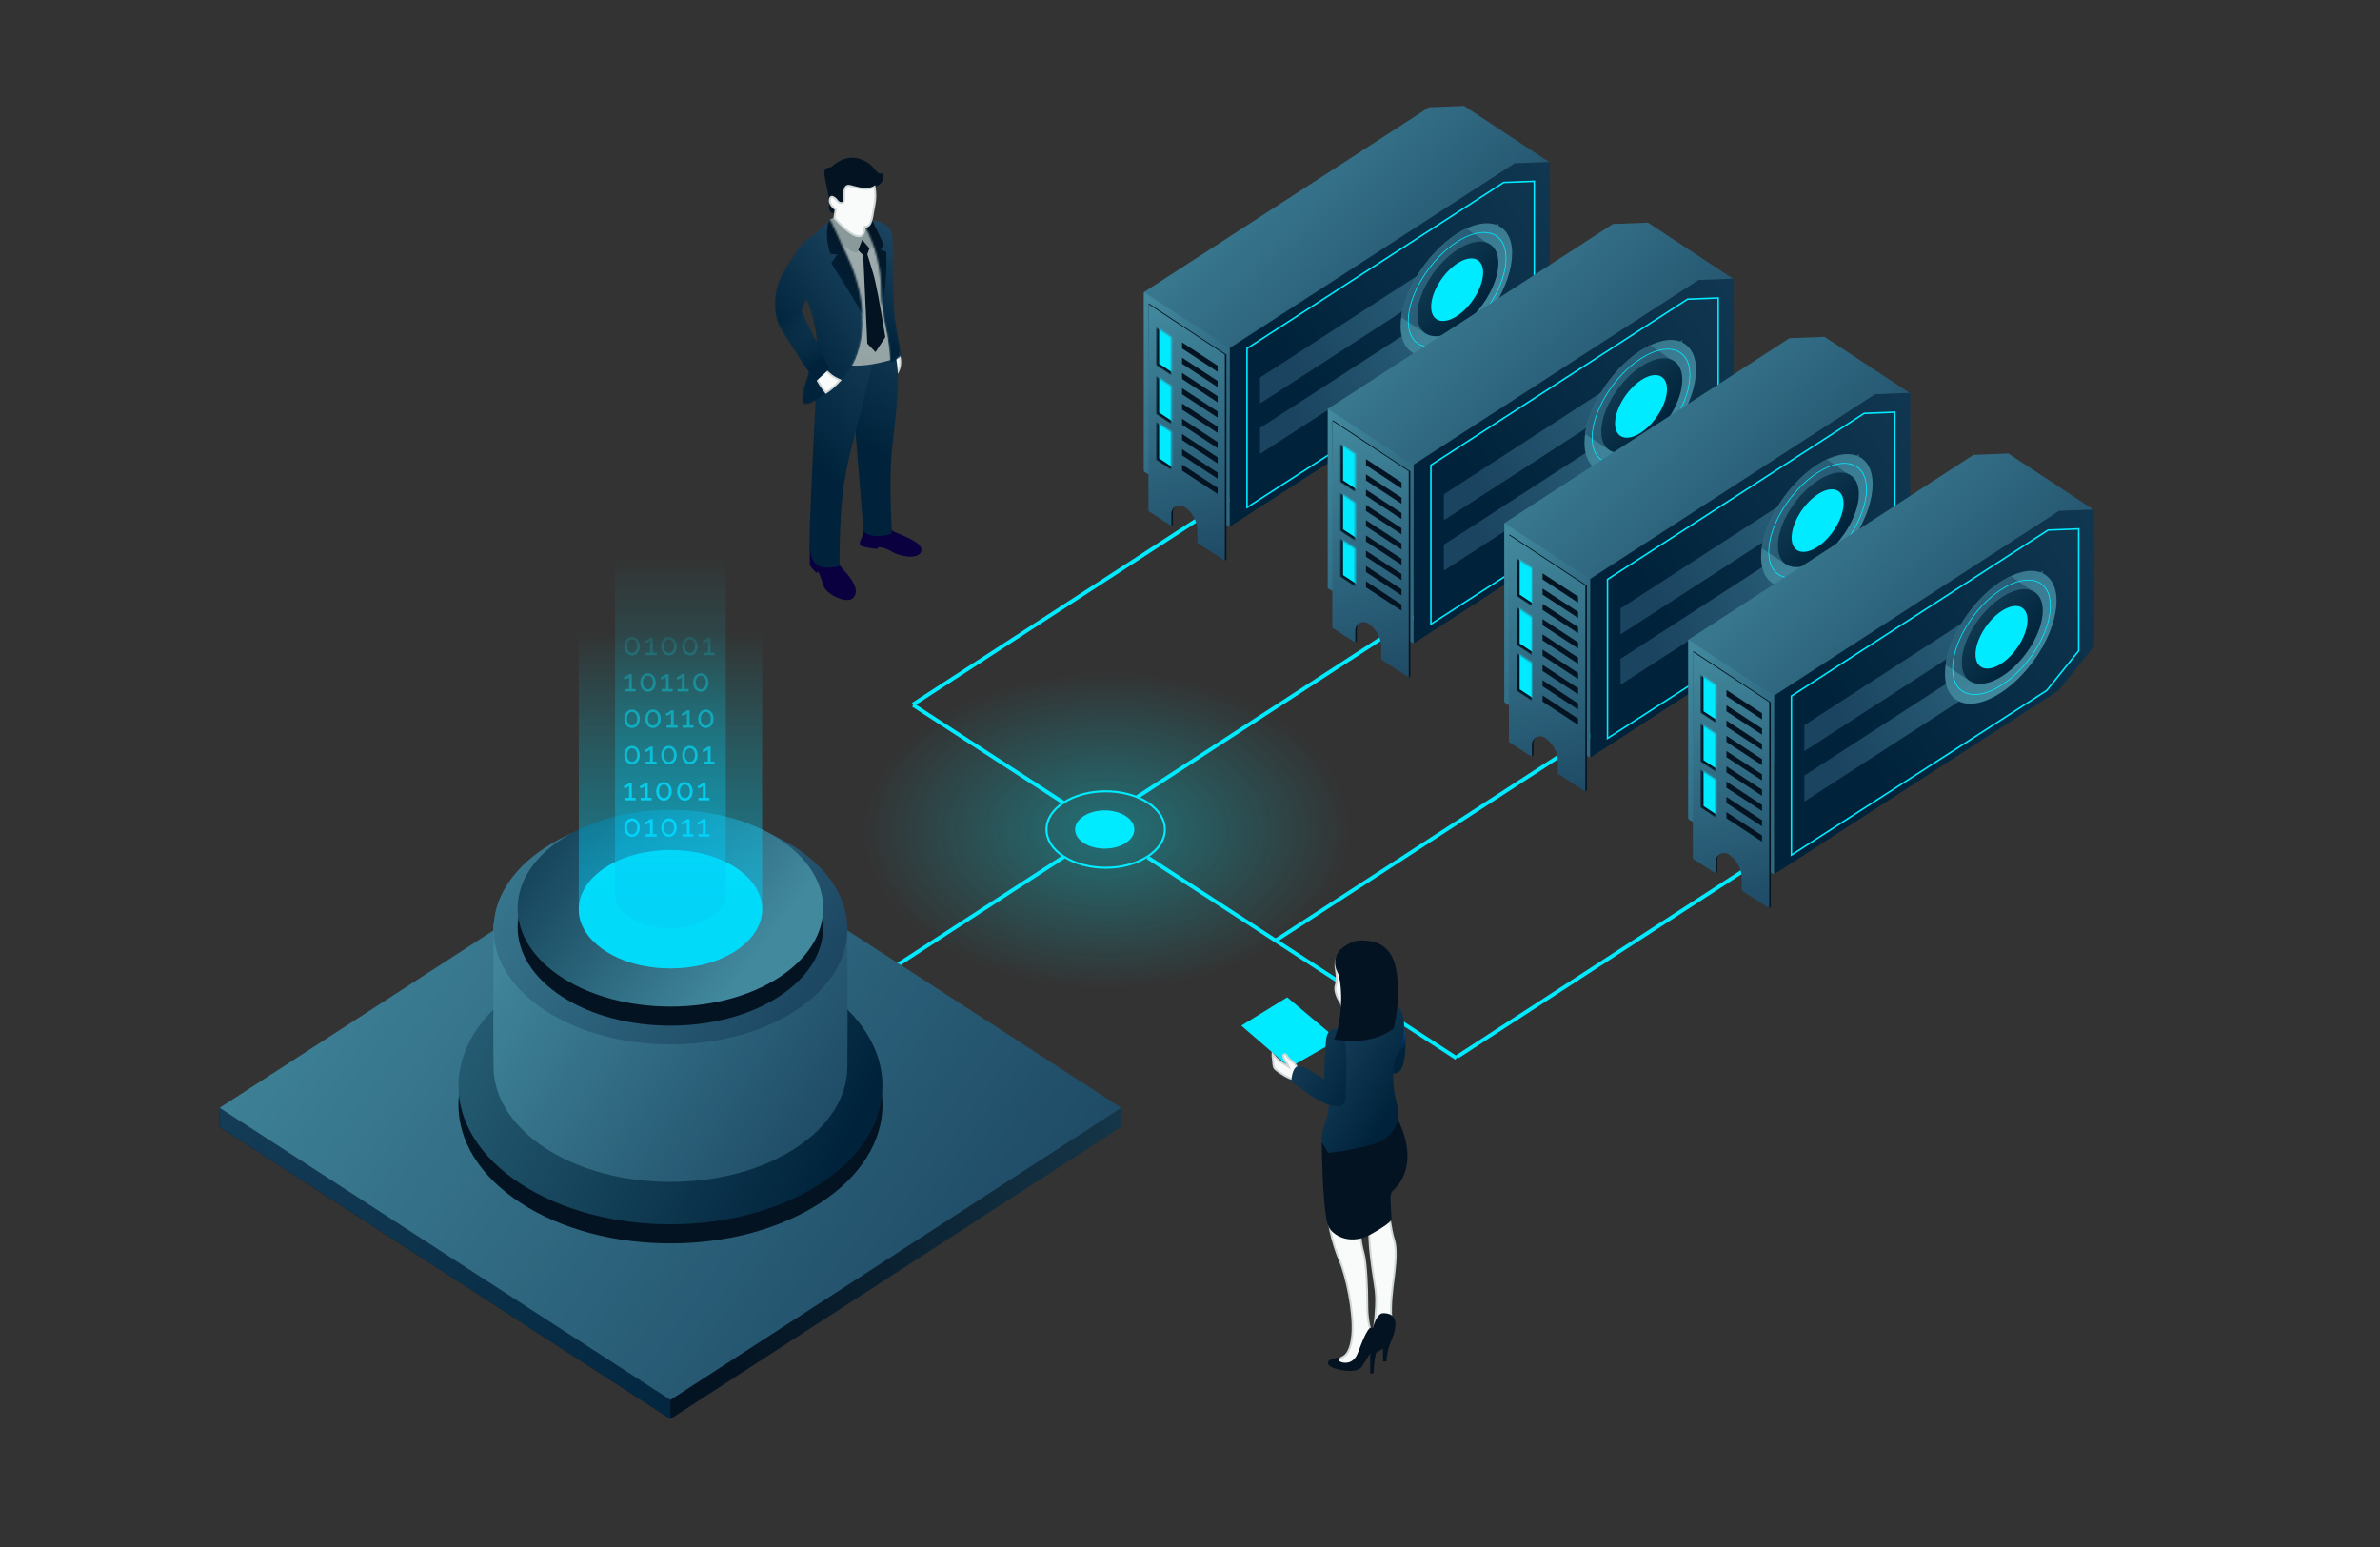 <svg width="1246" height="810" viewBox="0 0 1246 810" fill="none" xmlns="http://www.w3.org/2000/svg">
<rect x="0" y="0" width="1246" height="810" fill="#333333" stroke="none"/>
<path opacity="0.34" fill-rule="evenodd" clip-rule="evenodd" d="M489.512 493.237C539.108 525.523 619.52 525.523 669.117 493.237C718.713 460.95 718.713 408.604 669.117 376.318C619.52 344.031 539.108 344.031 489.512 376.318C439.915 408.604 439.915 460.95 489.512 493.237Z" fill="url(#paint0_radial_10_756)"/>
<path d="M378.371 564.648L557.132 448.471" stroke="#00EBFF" stroke-width="2"/>
<path d="M477.903 368.877L643.439 261.295" stroke="#00EBFF" stroke-width="2"/>
<path d="M595.221 417.362L754.014 314.162" stroke="#00EBFF" stroke-width="2"/>
<path d="M667.944 492.315L833.481 384.732" stroke="#00EBFF" stroke-width="2"/>
<path d="M762.689 553.369L928.225 445.786" stroke="#00EBFF" stroke-width="2"/>
<path d="M556.709 420.207L478.057 369.091M762.486 553.942L600.874 448.91L762.486 553.942Z" stroke="#00EBFF" stroke-width="2"/>
<path fill-rule="evenodd" clip-rule="evenodd" d="M556.931 448.418C569.037 456.228 588.665 456.228 600.771 448.418C612.878 440.608 612.878 427.946 600.771 420.137C588.665 412.327 569.037 412.327 556.931 420.137C544.824 427.946 544.824 440.608 556.931 448.418Z" stroke="#00EBFF" stroke-width="1.08"/>
<path fill-rule="evenodd" clip-rule="evenodd" d="M567.391 441.348C573.444 445.253 583.258 445.253 589.311 441.348C595.364 437.443 595.364 431.112 589.311 427.207C583.258 423.302 573.444 423.302 567.391 427.207C561.338 431.112 561.338 437.443 567.391 441.348Z" fill="#00EBFF"/>
<path fill-rule="evenodd" clip-rule="evenodd" d="M115 589.965V579.97H587V589.965L351 742.862L115 589.965Z" fill="url(#paint1_linear_10_756)"/>
<path fill-rule="evenodd" clip-rule="evenodd" d="M115 589.965V579.971L351 568.663V742.862L115 589.965Z" fill="url(#paint2_linear_10_756)"/>
<path fill-rule="evenodd" clip-rule="evenodd" d="M115 579.966L351 427.07L587 579.966L351 732.863L115 579.966Z" fill="url(#paint3_linear_10_756)"/>
<path fill-rule="evenodd" clip-rule="evenodd" d="M272.511 629.727C315.859 658.037 386.141 658.037 429.489 629.727C472.837 601.416 472.837 555.517 429.489 527.206C386.141 498.896 315.859 498.896 272.511 527.206C229.163 555.517 229.163 601.416 272.511 629.727Z" fill="#041321"/>
<path fill-rule="evenodd" clip-rule="evenodd" d="M272.511 619.728C315.859 648.038 386.141 648.038 429.489 619.728C472.837 591.417 472.837 545.518 429.489 517.207C386.141 488.897 315.859 488.897 272.511 517.207C229.163 545.518 229.163 591.417 272.511 619.728Z" fill="url(#paint4_linear_10_756)"/>
<path fill-rule="evenodd" clip-rule="evenodd" d="M258.386 483.857C258.196 523.548 258.196 548.625 258.386 559.088C258.663 574.303 267.703 589.464 285.508 601.074C321.678 624.659 380.322 624.659 416.492 601.074C434.363 589.421 443.404 574.191 443.616 558.918C443.761 548.492 443.761 524.772 443.616 487.758L258.386 483.857Z" fill="url(#paint5_linear_10_756)"/>
<path fill-rule="evenodd" clip-rule="evenodd" d="M285.508 529.081C321.678 552.666 380.322 552.666 416.492 529.081C452.663 505.496 452.663 467.256 416.492 443.671C380.322 420.086 321.678 420.086 285.508 443.671C249.337 467.256 249.337 505.496 285.508 529.081Z" fill="url(#paint6_linear_10_756)"/>
<path fill-rule="evenodd" clip-rule="evenodd" d="M294.431 521.888C325.673 541.998 376.327 541.998 407.569 521.888C438.81 501.778 438.81 469.173 407.569 449.063C376.327 428.953 325.673 428.953 294.431 449.063C263.19 469.173 263.19 501.778 294.431 521.888Z" fill="#041321"/>
<path fill-rule="evenodd" clip-rule="evenodd" d="M294.431 511.889C325.673 531.999 376.327 531.999 407.569 511.889C438.81 491.779 438.81 459.175 407.569 439.065C376.327 418.955 325.673 418.955 294.431 439.065C263.19 459.175 263.19 491.779 294.431 511.889Z" fill="url(#paint7_linear_10_756)"/>
<path fill-rule="evenodd" clip-rule="evenodd" d="M317.059 497.895C335.804 510 366.196 510 384.941 497.895C403.686 485.79 403.686 466.164 384.941 454.059C366.196 441.954 335.804 441.954 317.059 454.059C298.314 466.164 298.314 485.79 317.059 497.895Z" fill="#00EBFF"/>
<path fill-rule="evenodd" clip-rule="evenodd" d="M334.96 338.303C334.96 339.007 334.859 339.655 334.656 340.247C334.453 340.838 334.171 341.35 333.808 341.782C333.445 342.214 333.016 342.55 332.52 342.79C332.024 343.03 331.488 343.15 330.912 343.15C330.325 343.15 329.784 343.03 329.288 342.79C328.792 342.55 328.365 342.214 328.008 341.782C327.651 341.35 327.371 340.838 327.168 340.247C326.965 339.655 326.864 339.007 326.864 338.303C326.864 337.599 326.965 336.951 327.168 336.359C327.371 335.767 327.651 335.255 328.008 334.823C328.365 334.391 328.792 334.052 329.288 333.807C329.784 333.562 330.325 333.439 330.912 333.439C331.488 333.439 332.024 333.562 332.52 333.807C333.016 334.052 333.445 334.391 333.808 334.823C334.171 335.255 334.453 335.767 334.656 336.359C334.859 336.951 334.96 337.599 334.96 338.303ZM333.536 338.303C333.536 337.78 333.472 337.3 333.344 336.863C333.216 336.426 333.035 336.05 332.8 335.735C332.565 335.42 332.288 335.178 331.968 335.007C331.648 334.836 331.296 334.751 330.912 334.751C330.517 334.751 330.157 334.836 329.832 335.007C329.507 335.178 329.229 335.42 329 335.735C328.771 336.05 328.592 336.426 328.464 336.863C328.336 337.3 328.272 337.78 328.272 338.303C328.272 338.836 328.336 339.319 328.464 339.751C328.592 340.183 328.771 340.553 329 340.862C329.229 341.172 329.507 341.412 329.832 341.582C330.157 341.753 330.517 341.838 330.912 341.838C331.296 341.838 331.648 341.753 331.968 341.582C332.288 341.412 332.565 341.172 332.8 340.862C333.035 340.553 333.216 340.183 333.344 339.751C333.472 339.319 333.536 338.836 333.536 338.303ZM343.783 341.71V342.99H338.039V341.71H340.311V335.471C340.215 335.599 340.066 335.735 339.863 335.879C339.66 336.023 339.434 336.156 339.183 336.279C338.932 336.402 338.674 336.506 338.407 336.591C338.14 336.676 337.906 336.719 337.703 336.719V335.375C337.938 335.375 338.199 335.308 338.487 335.175C338.775 335.042 339.05 334.887 339.311 334.711C339.572 334.535 339.796 334.364 339.983 334.199C340.17 334.034 340.279 333.919 340.311 333.855H341.751V341.71H343.783ZM354.27 338.303C354.27 339.007 354.168 339.655 353.966 340.247C353.763 340.838 353.48 341.35 353.118 341.782C352.755 342.214 352.326 342.55 351.83 342.79C351.334 343.03 350.798 343.15 350.222 343.15C349.635 343.15 349.094 343.03 348.598 342.79C348.102 342.55 347.675 342.214 347.318 341.782C346.96 341.35 346.68 340.838 346.478 340.247C346.275 339.655 346.174 339.007 346.174 338.303C346.174 337.599 346.275 336.951 346.478 336.359C346.68 335.767 346.96 335.255 347.318 334.823C347.675 334.391 348.102 334.052 348.598 333.807C349.094 333.562 349.635 333.439 350.222 333.439C350.798 333.439 351.334 333.562 351.83 333.807C352.326 334.052 352.755 334.391 353.118 334.823C353.48 335.255 353.763 335.767 353.966 336.359C354.168 336.951 354.27 337.599 354.27 338.303ZM352.846 338.303C352.846 337.78 352.782 337.3 352.654 336.863C352.526 336.426 352.344 336.05 352.11 335.735C351.875 335.42 351.598 335.178 351.278 335.007C350.958 334.836 350.606 334.751 350.222 334.751C349.827 334.751 349.467 334.836 349.142 335.007C348.816 335.178 348.539 335.42 348.31 335.735C348.08 336.05 347.902 336.426 347.774 336.863C347.646 337.3 347.582 337.78 347.582 338.303C347.582 338.836 347.646 339.319 347.774 339.751C347.902 340.183 348.08 340.553 348.31 340.862C348.539 341.172 348.816 341.412 349.142 341.582C349.467 341.753 349.827 341.838 350.222 341.838C350.606 341.838 350.958 341.753 351.278 341.582C351.598 341.412 351.875 341.172 352.11 340.862C352.344 340.553 352.526 340.183 352.654 339.751C352.782 339.319 352.846 338.836 352.846 338.303ZM365.237 338.303C365.237 339.007 365.135 339.655 364.933 340.247C364.73 340.838 364.447 341.35 364.085 341.782C363.722 342.214 363.293 342.55 362.797 342.79C362.301 343.03 361.765 343.15 361.189 343.15C360.602 343.15 360.061 343.03 359.565 342.79C359.069 342.55 358.642 342.214 358.285 341.782C357.927 341.35 357.647 340.838 357.445 340.247C357.242 339.655 357.141 339.007 357.141 338.303C357.141 337.599 357.242 336.951 357.445 336.359C357.647 335.767 357.927 335.255 358.285 334.823C358.642 334.391 359.069 334.052 359.565 333.807C360.061 333.562 360.602 333.439 361.189 333.439C361.765 333.439 362.301 333.562 362.797 333.807C363.293 334.052 363.722 334.391 364.085 334.823C364.447 335.255 364.73 335.767 364.933 336.359C365.135 336.951 365.237 337.599 365.237 338.303ZM363.813 338.303C363.813 337.78 363.749 337.3 363.621 336.863C363.493 336.426 363.311 336.05 363.077 335.735C362.842 335.42 362.565 335.178 362.245 335.007C361.925 334.836 361.573 334.751 361.189 334.751C360.794 334.751 360.434 334.836 360.109 335.007C359.783 335.178 359.506 335.42 359.277 335.735C359.047 336.05 358.869 336.426 358.741 336.863C358.613 337.3 358.549 337.78 358.549 338.303C358.549 338.836 358.613 339.319 358.741 339.751C358.869 340.183 359.047 340.553 359.277 340.862C359.506 341.172 359.783 341.412 360.109 341.582C360.434 341.753 360.794 341.838 361.189 341.838C361.573 341.838 361.925 341.753 362.245 341.582C362.565 341.412 362.842 341.172 363.077 340.862C363.311 340.553 363.493 340.183 363.621 339.751C363.749 339.319 363.813 338.836 363.813 338.303ZM374.059 341.71V342.99H368.315V341.71H370.587V335.471C370.491 335.599 370.342 335.735 370.139 335.879C369.937 336.023 369.71 336.156 369.459 336.279C369.209 336.402 368.95 336.506 368.683 336.591C368.417 336.676 368.182 336.719 367.979 336.719V335.375C368.214 335.375 368.475 335.308 368.763 335.175C369.051 335.042 369.326 334.887 369.587 334.711C369.849 334.535 370.073 334.364 370.259 334.199C370.446 334.034 370.555 333.919 370.587 333.855H372.027V341.71H374.059ZM332.816 360.708V361.988H327.072V360.708H329.344V354.469C329.248 354.597 329.099 354.733 328.896 354.877C328.693 355.021 328.467 355.154 328.216 355.277C327.965 355.4 327.707 355.504 327.44 355.589C327.173 355.674 326.939 355.717 326.736 355.717V354.373C326.971 354.373 327.232 354.306 327.52 354.173C327.808 354.04 328.083 353.885 328.344 353.709C328.605 353.533 328.829 353.363 329.016 353.197C329.203 353.032 329.312 352.917 329.344 352.853H330.784V360.708H332.816ZM343.303 357.301C343.303 358.005 343.202 358.653 342.999 359.245C342.796 359.837 342.514 360.348 342.151 360.78C341.788 361.212 341.359 361.548 340.863 361.788C340.367 362.028 339.831 362.148 339.255 362.148C338.668 362.148 338.127 362.028 337.631 361.788C337.135 361.548 336.708 361.212 336.351 360.78C335.994 360.348 335.714 359.837 335.511 359.245C335.308 358.653 335.207 358.005 335.207 357.301C335.207 356.597 335.308 355.949 335.511 355.357C335.714 354.765 335.994 354.253 336.351 353.821C336.708 353.389 337.135 353.051 337.631 352.805C338.127 352.56 338.668 352.437 339.255 352.437C339.831 352.437 340.367 352.56 340.863 352.805C341.359 353.051 341.788 353.389 342.151 353.821C342.514 354.253 342.796 354.765 342.999 355.357C343.202 355.949 343.303 356.597 343.303 357.301ZM341.879 357.301C341.879 356.778 341.815 356.298 341.687 355.861C341.559 355.424 341.378 355.048 341.143 354.733C340.908 354.418 340.631 354.176 340.311 354.005C339.991 353.834 339.639 353.749 339.255 353.749C338.86 353.749 338.5 353.834 338.175 354.005C337.85 354.176 337.572 354.418 337.343 354.733C337.114 355.048 336.935 355.424 336.807 355.861C336.679 356.298 336.615 356.778 336.615 357.301C336.615 357.834 336.679 358.317 336.807 358.749C336.935 359.181 337.114 359.551 337.343 359.861C337.572 360.17 337.85 360.41 338.175 360.58C338.5 360.751 338.86 360.836 339.255 360.836C339.639 360.836 339.991 360.751 340.311 360.58C340.631 360.41 340.908 360.17 341.143 359.861C341.378 359.551 341.559 359.181 341.687 358.749C341.815 358.317 341.879 357.834 341.879 357.301ZM352.126 360.708V361.988H346.382V360.708H348.654V354.469C348.558 354.597 348.408 354.733 348.206 354.877C348.003 355.021 347.776 355.154 347.526 355.277C347.275 355.4 347.016 355.504 346.75 355.589C346.483 355.674 346.248 355.717 346.046 355.717V354.373C346.28 354.373 346.542 354.306 346.83 354.173C347.118 354.04 347.392 353.885 347.654 353.709C347.915 353.533 348.139 353.363 348.326 353.197C348.512 353.032 348.622 352.917 348.654 352.853H350.094V360.708H352.126ZM360.469 360.708V361.988H354.725V360.708H356.997V354.469C356.901 354.597 356.751 354.733 356.549 354.877C356.346 355.021 356.119 355.154 355.869 355.277C355.618 355.4 355.359 355.504 355.093 355.589C354.826 355.674 354.591 355.717 354.389 355.717V354.373C354.623 354.373 354.885 354.306 355.173 354.173C355.461 354.04 355.735 353.885 355.997 353.709C356.258 353.533 356.482 353.363 356.669 353.197C356.855 353.032 356.965 352.917 356.997 352.853H358.437V360.708H360.469ZM370.955 357.301C370.955 358.005 370.854 358.653 370.651 359.245C370.449 359.837 370.166 360.348 369.803 360.78C369.441 361.212 369.011 361.548 368.515 361.788C368.019 362.028 367.483 362.148 366.907 362.148C366.321 362.148 365.779 362.028 365.283 361.788C364.787 361.548 364.361 361.212 364.003 360.78C363.646 360.348 363.366 359.837 363.163 359.245C362.961 358.653 362.859 358.005 362.859 357.301C362.859 356.597 362.961 355.949 363.163 355.357C363.366 354.765 363.646 354.253 364.003 353.821C364.361 353.389 364.787 353.051 365.283 352.805C365.779 352.56 366.321 352.437 366.907 352.437C367.483 352.437 368.019 352.56 368.515 352.805C369.011 353.051 369.441 353.389 369.803 353.821C370.166 354.253 370.449 354.765 370.651 355.357C370.854 355.949 370.955 356.597 370.955 357.301ZM369.531 357.301C369.531 356.778 369.467 356.298 369.339 355.861C369.211 355.424 369.03 355.048 368.795 354.733C368.561 354.418 368.283 354.176 367.963 354.005C367.643 353.834 367.291 353.749 366.907 353.749C366.513 353.749 366.153 353.834 365.827 354.005C365.502 354.176 365.225 354.418 364.995 354.733C364.766 355.048 364.587 355.424 364.459 355.861C364.331 356.298 364.267 356.778 364.267 357.301C364.267 357.834 364.331 358.317 364.459 358.749C364.587 359.181 364.766 359.551 364.995 359.861C365.225 360.17 365.502 360.41 365.827 360.58C366.153 360.751 366.513 360.836 366.907 360.836C367.291 360.836 367.643 360.751 367.963 360.58C368.283 360.41 368.561 360.17 368.795 359.861C369.03 359.551 369.211 359.181 369.339 358.749C369.467 358.317 369.531 357.834 369.531 357.301ZM334.96 376.299C334.96 377.003 334.859 377.651 334.656 378.243C334.453 378.835 334.171 379.347 333.808 379.779C333.445 380.211 333.016 380.546 332.52 380.786C332.024 381.026 331.488 381.146 330.912 381.146C330.325 381.146 329.784 381.026 329.288 380.786C328.792 380.546 328.365 380.211 328.008 379.779C327.651 379.347 327.371 378.835 327.168 378.243C326.965 377.651 326.864 377.003 326.864 376.299C326.864 375.595 326.965 374.947 327.168 374.355C327.371 373.763 327.651 373.251 328.008 372.819C328.365 372.387 328.792 372.049 329.288 371.803C329.784 371.558 330.325 371.435 330.912 371.435C331.488 371.435 332.024 371.558 332.52 371.803C333.016 372.049 333.445 372.387 333.808 372.819C334.171 373.251 334.453 373.763 334.656 374.355C334.859 374.947 334.96 375.595 334.96 376.299ZM333.536 376.299C333.536 375.776 333.472 375.296 333.344 374.859C333.216 374.422 333.035 374.046 332.8 373.731C332.565 373.417 332.288 373.174 331.968 373.003C331.648 372.833 331.296 372.747 330.912 372.747C330.517 372.747 330.157 372.833 329.832 373.003C329.507 373.174 329.229 373.417 329 373.731C328.771 374.046 328.592 374.422 328.464 374.859C328.336 375.296 328.272 375.776 328.272 376.299C328.272 376.832 328.336 377.315 328.464 377.747C328.592 378.179 328.771 378.549 329 378.859C329.229 379.168 329.507 379.408 329.832 379.579C330.157 379.749 330.517 379.835 330.912 379.835C331.296 379.835 331.648 379.749 331.968 379.579C332.288 379.408 332.565 379.168 332.8 378.859C333.035 378.549 333.216 378.179 333.344 377.747C333.472 377.315 333.536 376.832 333.536 376.299ZM345.927 376.299C345.927 377.003 345.826 377.651 345.623 378.243C345.42 378.835 345.138 379.347 344.775 379.779C344.412 380.211 343.983 380.546 343.487 380.786C342.991 381.026 342.455 381.146 341.879 381.146C341.292 381.146 340.751 381.026 340.255 380.786C339.759 380.546 339.332 380.211 338.975 379.779C338.618 379.347 338.338 378.835 338.135 378.243C337.932 377.651 337.831 377.003 337.831 376.299C337.831 375.595 337.932 374.947 338.135 374.355C338.338 373.763 338.618 373.251 338.975 372.819C339.332 372.387 339.759 372.049 340.255 371.803C340.751 371.558 341.292 371.435 341.879 371.435C342.455 371.435 342.991 371.558 343.487 371.803C343.983 372.049 344.412 372.387 344.775 372.819C345.138 373.251 345.42 373.763 345.623 374.355C345.826 374.947 345.927 375.595 345.927 376.299ZM344.503 376.299C344.503 375.776 344.439 375.296 344.311 374.859C344.183 374.422 344.002 374.046 343.767 373.731C343.532 373.417 343.255 373.174 342.935 373.003C342.615 372.833 342.263 372.747 341.879 372.747C341.484 372.747 341.124 372.833 340.799 373.003C340.474 373.174 340.196 373.417 339.967 373.731C339.738 374.046 339.559 374.422 339.431 374.859C339.303 375.296 339.239 375.776 339.239 376.299C339.239 376.832 339.303 377.315 339.431 377.747C339.559 378.179 339.738 378.549 339.967 378.859C340.196 379.168 340.474 379.408 340.799 379.579C341.124 379.749 341.484 379.835 341.879 379.835C342.263 379.835 342.615 379.749 342.935 379.579C343.255 379.408 343.532 379.168 343.767 378.859C344.002 378.549 344.183 378.179 344.311 377.747C344.439 377.315 344.503 376.832 344.503 376.299ZM354.75 379.707V380.986H349.006V379.707H351.278V373.467C351.182 373.595 351.032 373.731 350.83 373.875C350.627 374.019 350.4 374.152 350.15 374.275C349.899 374.398 349.64 374.502 349.374 374.587C349.107 374.672 348.872 374.715 348.67 374.715V373.371C348.904 373.371 349.166 373.305 349.454 373.171C349.742 373.038 350.016 372.883 350.278 372.707C350.539 372.531 350.763 372.361 350.95 372.195C351.136 372.03 351.246 371.915 351.278 371.851H352.718V379.707H354.75ZM363.093 379.707V380.986H357.349V379.707H359.621V373.467C359.525 373.595 359.375 373.731 359.173 373.875C358.97 374.019 358.743 374.152 358.493 374.275C358.242 374.398 357.983 374.502 357.717 374.587C357.45 374.672 357.215 374.715 357.013 374.715V373.371C357.247 373.371 357.509 373.305 357.797 373.171C358.085 373.038 358.359 372.883 358.621 372.707C358.882 372.531 359.106 372.361 359.293 372.195C359.479 372.03 359.589 371.915 359.621 371.851H361.061V379.707H363.093ZM373.579 376.299C373.579 377.003 373.478 377.651 373.275 378.243C373.073 378.835 372.79 379.347 372.427 379.779C372.065 380.211 371.635 380.546 371.139 380.786C370.643 381.026 370.107 381.146 369.531 381.146C368.945 381.146 368.403 381.026 367.907 380.786C367.411 380.546 366.985 380.211 366.627 379.779C366.27 379.347 365.99 378.835 365.787 378.243C365.585 377.651 365.483 377.003 365.483 376.299C365.483 375.595 365.585 374.947 365.787 374.355C365.99 373.763 366.27 373.251 366.627 372.819C366.985 372.387 367.411 372.049 367.907 371.803C368.403 371.558 368.945 371.435 369.531 371.435C370.107 371.435 370.643 371.558 371.139 371.803C371.635 372.049 372.065 372.387 372.427 372.819C372.79 373.251 373.073 373.763 373.275 374.355C373.478 374.947 373.579 375.595 373.579 376.299ZM372.155 376.299C372.155 375.776 372.091 375.296 371.963 374.859C371.835 374.422 371.654 374.046 371.419 373.731C371.185 373.417 370.907 373.174 370.587 373.003C370.267 372.833 369.915 372.747 369.531 372.747C369.137 372.747 368.777 372.833 368.451 373.003C368.126 373.174 367.849 373.417 367.619 373.731C367.39 374.046 367.211 374.422 367.083 374.859C366.955 375.296 366.891 375.776 366.891 376.299C366.891 376.832 366.955 377.315 367.083 377.747C367.211 378.179 367.39 378.549 367.619 378.859C367.849 379.168 368.126 379.408 368.451 379.579C368.777 379.749 369.137 379.835 369.531 379.835C369.915 379.835 370.267 379.749 370.587 379.579C370.907 379.408 371.185 379.168 371.419 378.859C371.654 378.549 371.835 378.179 371.963 377.747C372.091 377.315 372.155 376.832 372.155 376.299ZM334.96 395.297C334.96 396.001 334.859 396.649 334.656 397.241C334.453 397.833 334.171 398.345 333.808 398.777C333.445 399.209 333.016 399.545 332.52 399.785C332.024 400.025 331.488 400.144 330.912 400.144C330.325 400.144 329.784 400.025 329.288 399.785C328.792 399.545 328.365 399.209 328.008 398.777C327.651 398.345 327.371 397.833 327.168 397.241C326.965 396.649 326.864 396.001 326.864 395.297C326.864 394.593 326.965 393.945 327.168 393.353C327.371 392.761 327.651 392.249 328.008 391.817C328.365 391.385 328.792 391.047 329.288 390.801C329.784 390.556 330.325 390.433 330.912 390.433C331.488 390.433 332.024 390.556 332.52 390.801C333.016 391.047 333.445 391.385 333.808 391.817C334.171 392.249 334.453 392.761 334.656 393.353C334.859 393.945 334.96 394.593 334.96 395.297ZM333.536 395.297C333.536 394.774 333.472 394.294 333.344 393.857C333.216 393.42 333.035 393.044 332.8 392.729C332.565 392.415 332.288 392.172 331.968 392.001C331.648 391.831 331.296 391.745 330.912 391.745C330.517 391.745 330.157 391.831 329.832 392.001C329.507 392.172 329.229 392.415 329 392.729C328.771 393.044 328.592 393.42 328.464 393.857C328.336 394.294 328.272 394.774 328.272 395.297C328.272 395.83 328.336 396.313 328.464 396.745C328.592 397.177 328.771 397.547 329 397.857C329.229 398.166 329.507 398.406 329.832 398.577C330.157 398.747 330.517 398.833 330.912 398.833C331.296 398.833 331.648 398.747 331.968 398.577C332.288 398.406 332.565 398.166 332.8 397.857C333.035 397.547 333.216 397.177 333.344 396.745C333.472 396.313 333.536 395.83 333.536 395.297ZM343.783 398.705V399.985H338.039V398.705H340.311V392.465C340.215 392.593 340.066 392.729 339.863 392.873C339.66 393.017 339.434 393.151 339.183 393.273C338.932 393.396 338.674 393.5 338.407 393.585C338.14 393.67 337.906 393.713 337.703 393.713V392.369C337.938 392.369 338.199 392.303 338.487 392.169C338.775 392.036 339.05 391.881 339.311 391.705C339.572 391.529 339.796 391.359 339.983 391.193C340.17 391.028 340.279 390.913 340.311 390.849H341.751V398.705H343.783ZM354.27 395.297C354.27 396.001 354.168 396.649 353.966 397.241C353.763 397.833 353.48 398.345 353.118 398.777C352.755 399.209 352.326 399.545 351.83 399.785C351.334 400.025 350.798 400.144 350.222 400.144C349.635 400.144 349.094 400.025 348.598 399.785C348.102 399.545 347.675 399.209 347.318 398.777C346.96 398.345 346.68 397.833 346.478 397.241C346.275 396.649 346.174 396.001 346.174 395.297C346.174 394.593 346.275 393.945 346.478 393.353C346.68 392.761 346.96 392.249 347.318 391.817C347.675 391.385 348.102 391.047 348.598 390.801C349.094 390.556 349.635 390.433 350.222 390.433C350.798 390.433 351.334 390.556 351.83 390.801C352.326 391.047 352.755 391.385 353.118 391.817C353.48 392.249 353.763 392.761 353.966 393.353C354.168 393.945 354.27 394.593 354.27 395.297ZM352.846 395.297C352.846 394.774 352.782 394.294 352.654 393.857C352.526 393.42 352.344 393.044 352.11 392.729C351.875 392.415 351.598 392.172 351.278 392.001C350.958 391.831 350.606 391.745 350.222 391.745C349.827 391.745 349.467 391.831 349.142 392.001C348.816 392.172 348.539 392.415 348.31 392.729C348.08 393.044 347.902 393.42 347.774 393.857C347.646 394.294 347.582 394.774 347.582 395.297C347.582 395.83 347.646 396.313 347.774 396.745C347.902 397.177 348.08 397.547 348.31 397.857C348.539 398.166 348.816 398.406 349.142 398.577C349.467 398.747 349.827 398.833 350.222 398.833C350.606 398.833 350.958 398.747 351.278 398.577C351.598 398.406 351.875 398.166 352.11 397.857C352.344 397.547 352.526 397.177 352.654 396.745C352.782 396.313 352.846 395.83 352.846 395.297ZM365.237 395.297C365.237 396.001 365.135 396.649 364.933 397.241C364.73 397.833 364.447 398.345 364.085 398.777C363.722 399.209 363.293 399.545 362.797 399.785C362.301 400.025 361.765 400.144 361.189 400.144C360.602 400.144 360.061 400.025 359.565 399.785C359.069 399.545 358.642 399.209 358.285 398.777C357.927 398.345 357.647 397.833 357.445 397.241C357.242 396.649 357.141 396.001 357.141 395.297C357.141 394.593 357.242 393.945 357.445 393.353C357.647 392.761 357.927 392.249 358.285 391.817C358.642 391.385 359.069 391.047 359.565 390.801C360.061 390.556 360.602 390.433 361.189 390.433C361.765 390.433 362.301 390.556 362.797 390.801C363.293 391.047 363.722 391.385 364.085 391.817C364.447 392.249 364.73 392.761 364.933 393.353C365.135 393.945 365.237 394.593 365.237 395.297ZM363.813 395.297C363.813 394.774 363.749 394.294 363.621 393.857C363.493 393.42 363.311 393.044 363.077 392.729C362.842 392.415 362.565 392.172 362.245 392.001C361.925 391.831 361.573 391.745 361.189 391.745C360.794 391.745 360.434 391.831 360.109 392.001C359.783 392.172 359.506 392.415 359.277 392.729C359.047 393.044 358.869 393.42 358.741 393.857C358.613 394.294 358.549 394.774 358.549 395.297C358.549 395.83 358.613 396.313 358.741 396.745C358.869 397.177 359.047 397.547 359.277 397.857C359.506 398.166 359.783 398.406 360.109 398.577C360.434 398.747 360.794 398.833 361.189 398.833C361.573 398.833 361.925 398.747 362.245 398.577C362.565 398.406 362.842 398.166 363.077 397.857C363.311 397.547 363.493 397.177 363.621 396.745C363.749 396.313 363.813 395.83 363.813 395.297ZM374.059 398.705V399.985H368.315V398.705H370.587V392.465C370.491 392.593 370.342 392.729 370.139 392.873C369.937 393.017 369.71 393.151 369.459 393.273C369.209 393.396 368.95 393.5 368.683 393.585C368.417 393.67 368.182 393.713 367.979 393.713V392.369C368.214 392.369 368.475 392.303 368.763 392.169C369.051 392.036 369.326 391.881 369.587 391.705C369.849 391.529 370.073 391.359 370.259 391.193C370.446 391.028 370.555 390.913 370.587 390.849H372.027V398.705H374.059ZM332.816 417.703V418.983H327.072V417.703H329.344V411.463C329.248 411.591 329.099 411.727 328.896 411.871C328.693 412.015 328.467 412.149 328.216 412.271C327.965 412.394 327.707 412.498 327.44 412.583C327.173 412.669 326.939 412.711 326.736 412.711V411.367C326.971 411.367 327.232 411.301 327.52 411.167C327.808 411.034 328.083 410.879 328.344 410.703C328.605 410.527 328.829 410.357 329.016 410.191C329.203 410.026 329.312 409.912 329.344 409.848H330.784V417.703H332.816ZM341.159 417.703V418.983H335.415V417.703H337.687V411.463C337.591 411.591 337.442 411.727 337.239 411.871C337.036 412.015 336.81 412.149 336.559 412.271C336.308 412.394 336.05 412.498 335.783 412.583C335.516 412.669 335.282 412.711 335.079 412.711V411.367C335.314 411.367 335.575 411.301 335.863 411.167C336.151 411.034 336.426 410.879 336.687 410.703C336.948 410.527 337.172 410.357 337.359 410.191C337.546 410.026 337.655 409.912 337.687 409.848H339.127V417.703H341.159ZM351.646 414.295C351.646 414.999 351.544 415.647 351.342 416.239C351.139 416.831 350.856 417.343 350.494 417.775C350.131 418.207 349.702 418.543 349.206 418.783C348.71 419.023 348.174 419.143 347.598 419.143C347.011 419.143 346.47 419.023 345.974 418.783C345.478 418.543 345.051 418.207 344.694 417.775C344.336 417.343 344.056 416.831 343.854 416.239C343.651 415.647 343.55 414.999 343.55 414.295C343.55 413.591 343.651 412.943 343.854 412.351C344.056 411.759 344.336 411.247 344.694 410.815C345.051 410.383 345.478 410.045 345.974 409.8C346.47 409.554 347.011 409.432 347.598 409.432C348.174 409.432 348.71 409.554 349.206 409.8C349.702 410.045 350.131 410.383 350.494 410.815C350.856 411.247 351.139 411.759 351.342 412.351C351.544 412.943 351.646 413.591 351.646 414.295ZM350.222 414.295C350.222 413.772 350.158 413.292 350.03 412.855C349.902 412.418 349.72 412.042 349.486 411.727C349.251 411.413 348.974 411.17 348.654 410.999C348.334 410.829 347.982 410.743 347.598 410.743C347.203 410.743 346.843 410.829 346.518 410.999C346.192 411.17 345.915 411.413 345.686 411.727C345.456 412.042 345.278 412.418 345.15 412.855C345.022 413.292 344.958 413.772 344.958 414.295C344.958 414.828 345.022 415.311 345.15 415.743C345.278 416.175 345.456 416.546 345.686 416.855C345.915 417.164 346.192 417.404 346.518 417.575C346.843 417.745 347.203 417.831 347.598 417.831C347.982 417.831 348.334 417.745 348.654 417.575C348.974 417.404 349.251 417.164 349.486 416.855C349.72 416.546 349.902 416.175 350.03 415.743C350.158 415.311 350.222 414.828 350.222 414.295ZM362.613 414.295C362.613 414.999 362.511 415.647 362.309 416.239C362.106 416.831 361.823 417.343 361.461 417.775C361.098 418.207 360.669 418.543 360.173 418.783C359.677 419.023 359.141 419.143 358.565 419.143C357.978 419.143 357.437 419.023 356.941 418.783C356.445 418.543 356.018 418.207 355.661 417.775C355.303 417.343 355.023 416.831 354.821 416.239C354.618 415.647 354.517 414.999 354.517 414.295C354.517 413.591 354.618 412.943 354.821 412.351C355.023 411.759 355.303 411.247 355.661 410.815C356.018 410.383 356.445 410.045 356.941 409.8C357.437 409.554 357.978 409.432 358.565 409.432C359.141 409.432 359.677 409.554 360.173 409.8C360.669 410.045 361.098 410.383 361.461 410.815C361.823 411.247 362.106 411.759 362.309 412.351C362.511 412.943 362.613 413.591 362.613 414.295ZM361.189 414.295C361.189 413.772 361.125 413.292 360.997 412.855C360.869 412.418 360.687 412.042 360.453 411.727C360.218 411.413 359.941 411.17 359.621 410.999C359.301 410.829 358.949 410.743 358.565 410.743C358.17 410.743 357.81 410.829 357.485 410.999C357.159 411.17 356.882 411.413 356.653 411.727C356.423 412.042 356.245 412.418 356.117 412.855C355.989 413.292 355.925 413.772 355.925 414.295C355.925 414.828 355.989 415.311 356.117 415.743C356.245 416.175 356.423 416.546 356.653 416.855C356.882 417.164 357.159 417.404 357.485 417.575C357.81 417.745 358.17 417.831 358.565 417.831C358.949 417.831 359.301 417.745 359.621 417.575C359.941 417.404 360.218 417.164 360.453 416.855C360.687 416.546 360.869 416.175 360.997 415.743C361.125 415.311 361.189 414.828 361.189 414.295ZM371.435 417.703V418.983H365.691V417.703H367.963V411.463C367.867 411.591 367.718 411.727 367.515 411.871C367.313 412.015 367.086 412.149 366.835 412.271C366.585 412.394 366.326 412.498 366.059 412.583C365.793 412.669 365.558 412.711 365.355 412.711V411.367C365.59 411.367 365.851 411.301 366.139 411.167C366.427 411.034 366.702 410.879 366.963 410.703C367.225 410.527 367.449 410.357 367.635 410.191C367.822 410.026 367.931 409.912 367.963 409.848H369.403V417.703H371.435ZM334.96 433.293C334.96 433.997 334.859 434.645 334.656 435.237C334.453 435.829 334.171 436.341 333.808 436.773C333.445 437.205 333.016 437.541 332.52 437.781C332.024 438.021 331.488 438.141 330.912 438.141C330.325 438.141 329.784 438.021 329.288 437.781C328.792 437.541 328.365 437.205 328.008 436.773C327.651 436.341 327.371 435.829 327.168 435.237C326.965 434.645 326.864 433.997 326.864 433.293C326.864 432.589 326.965 431.941 327.168 431.349C327.371 430.757 327.651 430.245 328.008 429.813C328.365 429.382 328.792 429.043 329.288 428.798C329.784 428.552 330.325 428.43 330.912 428.43C331.488 428.43 332.024 428.552 332.52 428.798C333.016 429.043 333.445 429.382 333.808 429.813C334.171 430.245 334.453 430.757 334.656 431.349C334.859 431.941 334.96 432.589 334.96 433.293ZM333.536 433.293C333.536 432.771 333.472 432.291 333.344 431.853C333.216 431.416 333.035 431.04 332.8 430.725C332.565 430.411 332.288 430.168 331.968 429.997C331.648 429.827 331.296 429.742 330.912 429.742C330.517 429.742 330.157 429.827 329.832 429.997C329.507 430.168 329.229 430.411 329 430.725C328.771 431.04 328.592 431.416 328.464 431.853C328.336 432.291 328.272 432.771 328.272 433.293C328.272 433.826 328.336 434.309 328.464 434.741C328.592 435.173 328.771 435.544 329 435.853C329.229 436.162 329.507 436.402 329.832 436.573C330.157 436.743 330.517 436.829 330.912 436.829C331.296 436.829 331.648 436.743 331.968 436.573C332.288 436.402 332.565 436.162 332.8 435.853C333.035 435.544 333.216 435.173 333.344 434.741C333.472 434.309 333.536 433.826 333.536 433.293ZM343.783 436.701V437.981H338.039V436.701H340.311V430.461C340.215 430.589 340.066 430.725 339.863 430.869C339.66 431.013 339.434 431.147 339.183 431.269C338.932 431.392 338.674 431.496 338.407 431.581C338.14 431.667 337.906 431.709 337.703 431.709V430.365C337.938 430.365 338.199 430.299 338.487 430.165C338.775 430.032 339.05 429.877 339.311 429.702C339.572 429.526 339.796 429.355 339.983 429.19C340.17 429.024 340.279 428.91 340.311 428.846H341.751V436.701H343.783ZM354.27 433.293C354.27 433.997 354.168 434.645 353.966 435.237C353.763 435.829 353.48 436.341 353.118 436.773C352.755 437.205 352.326 437.541 351.83 437.781C351.334 438.021 350.798 438.141 350.222 438.141C349.635 438.141 349.094 438.021 348.598 437.781C348.102 437.541 347.675 437.205 347.318 436.773C346.96 436.341 346.68 435.829 346.478 435.237C346.275 434.645 346.174 433.997 346.174 433.293C346.174 432.589 346.275 431.941 346.478 431.349C346.68 430.757 346.96 430.245 347.318 429.813C347.675 429.382 348.102 429.043 348.598 428.798C349.094 428.552 349.635 428.43 350.222 428.43C350.798 428.43 351.334 428.552 351.83 428.798C352.326 429.043 352.755 429.382 353.118 429.813C353.48 430.245 353.763 430.757 353.966 431.349C354.168 431.941 354.27 432.589 354.27 433.293ZM352.846 433.293C352.846 432.771 352.782 432.291 352.654 431.853C352.526 431.416 352.344 431.04 352.11 430.725C351.875 430.411 351.598 430.168 351.278 429.997C350.958 429.827 350.606 429.742 350.222 429.742C349.827 429.742 349.467 429.827 349.142 429.997C348.816 430.168 348.539 430.411 348.31 430.725C348.08 431.04 347.902 431.416 347.774 431.853C347.646 432.291 347.582 432.771 347.582 433.293C347.582 433.826 347.646 434.309 347.774 434.741C347.902 435.173 348.08 435.544 348.31 435.853C348.539 436.162 348.816 436.402 349.142 436.573C349.467 436.743 349.827 436.829 350.222 436.829C350.606 436.829 350.958 436.743 351.278 436.573C351.598 436.402 351.875 436.162 352.11 435.853C352.344 435.544 352.526 435.173 352.654 434.741C352.782 434.309 352.846 433.826 352.846 433.293ZM363.093 436.701V437.981H357.349V436.701H359.621V430.461C359.525 430.589 359.375 430.725 359.173 430.869C358.97 431.013 358.743 431.147 358.493 431.269C358.242 431.392 357.983 431.496 357.717 431.581C357.45 431.667 357.215 431.709 357.013 431.709V430.365C357.247 430.365 357.509 430.299 357.797 430.165C358.085 430.032 358.359 429.877 358.621 429.702C358.882 429.526 359.106 429.355 359.293 429.19C359.479 429.024 359.589 428.91 359.621 428.846H361.061V436.701H363.093ZM371.435 436.701V437.981H365.691V436.701H367.963V430.461C367.867 430.589 367.718 430.725 367.515 430.869C367.313 431.013 367.086 431.147 366.835 431.269C366.585 431.392 366.326 431.496 366.059 431.581C365.793 431.667 365.558 431.709 365.355 431.709V430.365C365.59 430.365 365.851 430.299 366.139 430.165C366.427 430.032 366.702 429.877 366.963 429.702C367.225 429.526 367.449 429.355 367.635 429.19C367.822 429.024 367.931 428.91 367.963 428.846H369.403V436.701H371.435Z" fill="url(#paint8_linear_10_756)"/>
<path opacity="0.5" fill-rule="evenodd" clip-rule="evenodd" d="M303 289.996C303 407.858 303 470.183 303 476.971C303 484.575 308.041 492.105 317.043 497.908C335.796 509.996 366.202 509.996 384.956 497.908C393.97 492.097 399 484.554 399 476.939C399 469.59 399 407.275 399 289.996H303Z" fill="url(#paint9_linear_10_756)"/>
<path opacity="0.4" fill-rule="evenodd" clip-rule="evenodd" d="M322 246C322 389.935 322 463.935 322 468.002C322 472.557 325.046 477.068 330.484 480.545C341.814 487.786 360.185 487.786 371.515 480.545C376.961 477.064 380 472.545 380 467.982C380 463.58 380 389.586 380 246H322Z" fill="url(#paint10_linear_10_756)"/>
<path fill-rule="evenodd" clip-rule="evenodd" d="M598.888 152.932L748.139 56.167L766.484 55.459L811.437 85.1L747.824 150.235L598.888 246.472V152.932Z" fill="url(#paint11_linear_10_756)"/>
<path fill-rule="evenodd" clip-rule="evenodd" d="M643.726 182.25L792.978 85.485L811.323 84.777V156.309L792.662 179.553L643.726 275.79V182.25Z" fill="url(#paint12_linear_10_756)"/>
<path d="M787.351 95.921L653.251 182.646V264.924L786.274 179.183L802.851 158.585V95.323L787.351 95.921ZM802.851 94.523L802.882 94.522L803.651 95.262V95.293L802.851 95.323V94.523ZM652.451 182.212L787.1 95.13L803.651 94.492V158.867L786.816 179.784L652.451 266.391V182.212Z" fill="#00EBFF"/>
<path fill-rule="evenodd" clip-rule="evenodd" d="M659.651 197.657L784.451 116.879V130.471L659.651 211.249V197.657Z" fill="url(#paint13_linear_10_756)"/>
<path fill-rule="evenodd" clip-rule="evenodd" d="M659.651 224.041L784.451 143.264V156.856L659.651 237.633V224.041Z" fill="url(#paint14_linear_10_756)"/>
<path fill-rule="evenodd" clip-rule="evenodd" d="M762.451 180.764C778.578 170.253 791.651 148.701 791.651 132.627C791.651 116.552 778.578 112.043 762.451 122.554C746.324 133.065 733.251 154.617 733.251 170.691C733.251 186.766 746.324 191.275 762.451 180.764Z" fill="url(#paint15_linear_10_756)"/>
<path fill-rule="evenodd" clip-rule="evenodd" d="M746.183 174.426L780.153 128.25C778.783 127.303 774.612 124.429 767.642 119.629C765.957 120.426 764.222 121.399 762.451 122.554C747.825 132.087 735.711 150.701 733.583 166.074C736.182 167.894 740.382 170.678 746.183 174.426Z" fill="url(#paint16_linear_10_756)"/>
<path fill-rule="evenodd" clip-rule="evenodd" d="M763.251 172.001C774.959 164.51 784.451 149.151 784.451 137.696C784.451 126.241 774.959 123.027 763.251 130.518C751.543 138.008 742.051 153.367 742.051 164.823C742.051 176.278 751.543 179.492 763.251 172.001Z" fill="url(#paint17_linear_10_756)"/>
<path d="M762.959 176.918C748.702 186.056 737.051 182.104 737.051 168.066C737.051 154.136 748.55 135.496 762.743 126.4C777 117.262 788.651 121.214 788.651 135.252C788.651 149.181 777.152 167.822 762.959 176.918ZM762.743 176.581C776.827 167.555 788.251 149.037 788.251 135.252C788.251 121.575 776.978 117.751 762.959 126.736C748.875 135.763 737.451 154.281 737.451 168.066C737.451 181.743 748.723 185.567 762.743 176.581Z" fill="#00EBFF"/>
<path fill-rule="evenodd" clip-rule="evenodd" d="M762.851 165.375C770.362 160.422 776.451 150.265 776.451 142.69C776.451 135.114 770.362 132.989 762.851 137.943C755.34 142.896 749.251 153.053 749.251 160.628C749.251 168.203 755.34 170.329 762.851 165.375Z" fill="#00EBFF"/>
<path fill-rule="evenodd" clip-rule="evenodd" d="M598.88 246.821V152.918L643.726 182.325V275.79L598.88 246.821Z" fill="url(#paint18_linear_10_756)"/>
<path fill-rule="evenodd" clip-rule="evenodd" d="M627.651 277.206C627.651 272.107 625.099 267.345 620.851 264.519C620.133 264.041 619.289 263.786 618.427 263.786C616.01 263.786 614.051 265.744 614.051 268.159V274.567L613.241 275.352L602.051 266.763L601.274 159.254L601.662 159.008L642.051 185.661V292.776L641.26 293.582L627.651 283.411V277.206Z" fill="#041321"/>
<path fill-rule="evenodd" clip-rule="evenodd" d="M626.851 284.211V278.006C626.851 272.906 624.299 268.144 620.051 265.318C619.333 264.841 618.489 264.586 617.626 264.586C615.21 264.586 613.251 266.543 613.251 268.959V275.366L601.251 267.563V159.254L641.251 185.661V293.576L626.851 284.211Z" fill="url(#paint19_linear_10_756)"/>
<path fill-rule="evenodd" clip-rule="evenodd" d="M618.851 179.243L637.462 191.444V194.642L618.851 182.441V179.243Z" fill="#041321"/>
<path fill-rule="evenodd" clip-rule="evenodd" d="M618.851 187.238L637.462 199.44V202.638L618.851 190.436V187.238Z" fill="#041321"/>
<path fill-rule="evenodd" clip-rule="evenodd" d="M618.851 195.233L637.462 207.435V210.633L618.851 198.432V195.233Z" fill="#041321"/>
<path fill-rule="evenodd" clip-rule="evenodd" d="M618.851 203.229L637.462 215.43V218.628L618.851 206.427V203.229Z" fill="#041321"/>
<path fill-rule="evenodd" clip-rule="evenodd" d="M618.851 211.224L637.462 223.425V226.624L618.851 214.422V211.224Z" fill="#041321"/>
<path fill-rule="evenodd" clip-rule="evenodd" d="M618.851 219.219L637.462 231.421V234.619L618.851 222.417V219.219Z" fill="#041321"/>
<path fill-rule="evenodd" clip-rule="evenodd" d="M618.851 227.215L637.462 239.416V242.614L618.851 230.413V227.215Z" fill="#041321"/>
<path fill-rule="evenodd" clip-rule="evenodd" d="M618.851 235.21L637.462 247.411V250.609L618.851 238.408V235.21Z" fill="#041321"/>
<path fill-rule="evenodd" clip-rule="evenodd" d="M618.851 243.205L637.462 255.407V258.605L618.851 246.403V243.205Z" fill="#041321"/>
<mask id="mask0_10_756" style="mask-type:alpha" maskUnits="userSpaceOnUse" x="605" y="171" width="9" height="26">
<path d="M605.251 171.247L613.251 176.524V196.513L605.251 191.236V171.247Z" fill="white"/>
</mask>
<g mask="url(#mask0_10_756)">
<path d="M605.251 171.247L613.251 176.524V196.513L605.251 191.236V171.247Z" fill="url(#paint20_linear_10_756)"/>
<path fill-rule="evenodd" clip-rule="evenodd" d="M606.851 170.448L614.851 175.725V195.713L606.851 190.436V170.448Z" fill="#00EBFF"/>
</g>
<mask id="mask1_10_756" style="mask-type:alpha" maskUnits="userSpaceOnUse" x="605" y="196" width="9" height="27">
<path d="M605.251 196.832L613.251 202.109V222.098L605.251 216.821V196.832Z" fill="white"/>
</mask>
<g mask="url(#mask1_10_756)">
<path d="M605.251 196.832L613.251 202.109V222.098L605.251 216.821V196.832Z" fill="url(#paint21_linear_10_756)"/>
<path fill-rule="evenodd" clip-rule="evenodd" d="M606.851 196.033L614.851 201.31V221.298L606.851 216.021V196.033Z" fill="#00EBFF"/>
</g>
<mask id="mask2_10_756" style="mask-type:alpha" maskUnits="userSpaceOnUse" x="605" y="220" width="9" height="27">
<path d="M605.251 220.818L613.251 226.095V246.084L605.251 240.807V220.818Z" fill="white"/>
</mask>
<g mask="url(#mask2_10_756)">
<path d="M605.251 220.818L613.251 226.095V246.084L605.251 240.807V220.818Z" fill="url(#paint22_linear_10_756)"/>
<path fill-rule="evenodd" clip-rule="evenodd" d="M606.851 220.019L614.851 225.296V245.284L606.851 240.007V220.019Z" fill="#00EBFF"/>
</g>
<path fill-rule="evenodd" clip-rule="evenodd" d="M695.161 214.029L844.412 117.264L862.758 116.556L907.71 146.196L844.097 211.332L695.161 307.569V214.029Z" fill="url(#paint23_linear_10_756)"/>
<path fill-rule="evenodd" clip-rule="evenodd" d="M740 243.346L889.251 146.582L907.596 145.873V217.406L888.936 240.649L740 336.887V243.346Z" fill="url(#paint24_linear_10_756)"/>
<path d="M883.624 157.017L749.524 243.743V326.021L882.547 240.279L899.124 219.682V156.42L883.624 157.017ZM899.124 155.62L899.155 155.619L899.924 156.358V156.389L899.124 156.42V155.62ZM748.724 243.308L883.374 156.227L899.924 155.589V219.964L883.089 240.881L748.724 327.488V243.308Z" fill="#00EBFF"/>
<path fill-rule="evenodd" clip-rule="evenodd" d="M755.924 258.754L880.724 177.976V191.568L755.924 272.346V258.754Z" fill="url(#paint25_linear_10_756)"/>
<path fill-rule="evenodd" clip-rule="evenodd" d="M755.924 285.138L880.724 204.361V217.953L755.924 298.73V285.138Z" fill="url(#paint26_linear_10_756)"/>
<path fill-rule="evenodd" clip-rule="evenodd" d="M858.724 241.861C874.851 231.35 887.924 209.798 887.924 193.723C887.924 177.649 874.851 173.139 858.724 183.65C842.598 194.162 829.524 215.713 829.524 231.788C829.524 247.862 842.598 252.372 858.724 241.861Z" fill="url(#paint27_linear_10_756)"/>
<path fill-rule="evenodd" clip-rule="evenodd" d="M842.456 235.523L876.426 189.347C875.056 188.4 870.886 185.526 863.915 180.726C862.231 181.522 860.496 182.496 858.724 183.65C844.099 193.183 831.984 211.797 829.856 227.171C832.456 228.991 836.656 231.775 842.456 235.523Z" fill="url(#paint28_linear_10_756)"/>
<path fill-rule="evenodd" clip-rule="evenodd" d="M859.524 233.098C871.233 225.607 880.724 210.248 880.724 198.793C880.724 187.337 871.233 184.124 859.524 191.614C847.816 199.105 838.324 214.464 838.324 225.919C838.324 237.375 847.816 240.588 859.524 233.098Z" fill="url(#paint29_linear_10_756)"/>
<path d="M859.232 238.015C844.975 247.152 833.324 243.2 833.324 229.163C833.324 215.233 844.824 196.593 859.016 187.497C873.274 178.359 884.924 182.311 884.924 196.349C884.924 210.278 873.425 228.918 859.232 238.015ZM859.016 237.678C873.101 228.652 884.524 210.133 884.524 196.349C884.524 182.672 873.252 178.848 859.232 187.833C845.148 196.86 833.724 215.378 833.724 229.163C833.724 242.84 844.997 246.663 859.016 237.678Z" fill="#00EBFF"/>
<path fill-rule="evenodd" clip-rule="evenodd" d="M859.124 226.472C866.635 221.518 872.724 211.362 872.724 203.786C872.724 196.211 866.635 194.086 859.124 199.039C851.613 203.993 845.524 214.15 845.524 221.725C845.524 229.3 851.613 231.425 859.124 226.472Z" fill="#00EBFF"/>
<path fill-rule="evenodd" clip-rule="evenodd" d="M695.154 307.918V214.014L740 243.421V336.887L695.154 307.918Z" fill="url(#paint30_linear_10_756)"/>
<path fill-rule="evenodd" clip-rule="evenodd" d="M723.924 338.303C723.924 333.203 721.372 328.441 717.124 325.616C716.406 325.138 715.563 324.883 714.7 324.883C712.283 324.883 710.324 326.841 710.324 329.256V335.664L709.515 336.449L698.324 327.86L697.548 220.351L697.935 220.104L738.324 246.758V353.873L737.533 354.678L723.924 344.508V338.303Z" fill="#041321"/>
<path fill-rule="evenodd" clip-rule="evenodd" d="M723.124 345.308V339.103C723.124 334.003 720.572 329.241 716.324 326.415C715.606 325.937 714.763 325.682 713.9 325.682C711.483 325.682 709.524 327.64 709.524 330.055V336.463L697.524 328.659V220.351L737.524 246.758V354.672L723.124 345.308Z" fill="url(#paint31_linear_10_756)"/>
<path fill-rule="evenodd" clip-rule="evenodd" d="M715.124 240.339L733.735 252.541V255.739L715.124 243.537V240.339Z" fill="#041321"/>
<path fill-rule="evenodd" clip-rule="evenodd" d="M715.124 248.335L733.735 260.536V263.734L715.124 251.533V248.335Z" fill="#041321"/>
<path fill-rule="evenodd" clip-rule="evenodd" d="M715.124 256.33L733.735 268.532V271.73L715.124 259.528V256.33Z" fill="#041321"/>
<path fill-rule="evenodd" clip-rule="evenodd" d="M715.124 264.325L733.735 276.527V279.725L715.124 267.523V264.325Z" fill="#041321"/>
<path fill-rule="evenodd" clip-rule="evenodd" d="M715.124 272.321L733.735 284.522V287.72L715.124 275.519V272.321Z" fill="#041321"/>
<path fill-rule="evenodd" clip-rule="evenodd" d="M715.124 280.316L733.735 292.517V295.716L715.124 283.514V280.316Z" fill="#041321"/>
<path fill-rule="evenodd" clip-rule="evenodd" d="M715.124 288.311L733.735 300.513V303.711L715.124 291.509V288.311Z" fill="#041321"/>
<path fill-rule="evenodd" clip-rule="evenodd" d="M715.124 296.306L733.735 308.508V311.706L715.124 299.505V296.306Z" fill="#041321"/>
<path fill-rule="evenodd" clip-rule="evenodd" d="M715.124 304.302L733.735 316.503V319.701L715.124 307.5V304.302Z" fill="#041321"/>
<mask id="mask3_10_756" style="mask-type:alpha" maskUnits="userSpaceOnUse" x="701" y="232" width="9" height="26">
<path d="M701.524 232.344L709.524 237.621V257.609L701.524 252.332V232.344Z" fill="white"/>
</mask>
<g mask="url(#mask3_10_756)">
<path d="M701.524 232.344L709.524 237.621V257.609L701.524 252.332V232.344Z" fill="url(#paint32_linear_10_756)"/>
<path fill-rule="evenodd" clip-rule="evenodd" d="M703.124 231.544L711.124 236.821V256.81L703.124 251.533V231.544Z" fill="#00EBFF"/>
</g>
<mask id="mask4_10_756" style="mask-type:alpha" maskUnits="userSpaceOnUse" x="701" y="257" width="9" height="27">
<path d="M701.524 257.929L709.524 263.206V283.194L701.524 277.917V257.929Z" fill="white"/>
</mask>
<g mask="url(#mask4_10_756)">
<path d="M701.524 257.929L709.524 263.206V283.194L701.524 277.917V257.929Z" fill="url(#paint33_linear_10_756)"/>
<path fill-rule="evenodd" clip-rule="evenodd" d="M703.124 257.129L711.124 262.406V282.395L703.124 277.118V257.129Z" fill="#00EBFF"/>
</g>
<mask id="mask5_10_756" style="mask-type:alpha" maskUnits="userSpaceOnUse" x="701" y="281" width="9" height="27">
<path d="M701.524 281.915L709.524 287.192V307.18L701.524 301.903V281.915Z" fill="white"/>
</mask>
<g mask="url(#mask5_10_756)">
<path d="M701.524 281.915L709.524 287.192V307.18L701.524 301.903V281.915Z" fill="url(#paint34_linear_10_756)"/>
<path fill-rule="evenodd" clip-rule="evenodd" d="M703.124 281.115L711.124 286.392V306.381L703.124 301.104V281.115Z" fill="#00EBFF"/>
</g>
<path fill-rule="evenodd" clip-rule="evenodd" d="M787.614 273.817L936.866 177.053L955.211 176.344L1000.16 205.985L936.55 271.12L787.614 367.357V273.817Z" fill="url(#paint35_linear_10_756)"/>
<path fill-rule="evenodd" clip-rule="evenodd" d="M832.453 303.135L981.704 206.37L1000.05 205.662V277.194L981.389 300.438L832.453 396.675V303.135Z" fill="url(#paint36_linear_10_756)"/>
<path d="M976.077 216.806L841.978 303.531V385.809L975 300.068L991.578 279.47V216.208L976.077 216.806ZM991.578 215.408L991.608 215.407L992.378 216.147V216.178L991.578 216.208V215.408ZM841.178 303.097L975.827 216.015L992.378 215.377V279.752L975.543 300.669L841.178 387.276V303.097Z" fill="#00EBFF"/>
<path fill-rule="evenodd" clip-rule="evenodd" d="M848.378 318.542L973.178 237.764V251.356L848.378 332.134V318.542Z" fill="url(#paint37_linear_10_756)"/>
<path fill-rule="evenodd" clip-rule="evenodd" d="M848.378 344.926L973.178 264.149V277.741L848.378 358.518V344.926Z" fill="url(#paint38_linear_10_756)"/>
<path fill-rule="evenodd" clip-rule="evenodd" d="M951.178 301.649C967.304 291.138 980.378 269.586 980.378 253.512C980.378 237.437 967.304 232.928 951.178 243.439C935.051 253.95 921.978 275.502 921.978 291.576C921.978 307.651 935.051 312.16 951.178 301.649Z" fill="url(#paint39_linear_10_756)"/>
<path fill-rule="evenodd" clip-rule="evenodd" d="M934.909 295.311L968.88 249.135C967.509 248.188 963.339 245.314 956.368 240.514C954.684 241.311 952.949 242.284 951.178 243.439C936.552 252.972 924.438 271.586 922.309 286.959C924.909 288.779 929.109 291.563 934.909 295.311Z" fill="url(#paint40_linear_10_756)"/>
<path fill-rule="evenodd" clip-rule="evenodd" d="M951.978 292.886C963.686 285.395 973.178 270.036 973.178 258.581C973.178 247.126 963.686 243.912 951.978 251.403C940.269 258.893 930.778 274.252 930.778 285.708C930.778 297.163 940.269 300.377 951.978 292.886Z" fill="url(#paint41_linear_10_756)"/>
<path d="M951.686 297.803C937.428 306.941 925.778 302.989 925.778 288.951C925.778 275.021 937.277 256.381 951.47 247.285C965.727 238.147 977.378 242.099 977.378 256.137C977.378 270.066 965.878 288.707 951.686 297.803ZM951.47 297.466C965.554 288.44 976.978 269.922 976.978 256.137C976.978 242.46 965.705 238.636 951.686 247.621C937.601 256.648 926.178 275.166 926.178 288.951C926.178 302.628 937.45 306.452 951.47 297.466Z" fill="#00EBFF"/>
<path fill-rule="evenodd" clip-rule="evenodd" d="M951.578 286.26C959.089 281.307 965.178 271.15 965.178 263.575C965.178 255.999 959.089 253.874 951.578 258.828C944.067 263.781 937.978 273.938 937.978 281.513C937.978 289.088 944.067 291.214 951.578 286.26Z" fill="#00EBFF"/>
<path fill-rule="evenodd" clip-rule="evenodd" d="M787.607 367.706V273.803L832.453 303.21V396.675L787.607 367.706Z" fill="url(#paint42_linear_10_756)"/>
<path fill-rule="evenodd" clip-rule="evenodd" d="M816.378 398.091C816.378 392.992 813.825 388.23 809.578 385.404C808.859 384.926 808.016 384.671 807.153 384.671C804.737 384.671 802.778 386.629 802.778 389.044V395.452L801.968 396.237L790.778 387.648L790.001 280.139L790.388 279.893L830.778 306.546V413.661L829.986 414.467L816.378 404.296V398.091Z" fill="#041321"/>
<path fill-rule="evenodd" clip-rule="evenodd" d="M815.578 405.096V398.891C815.578 393.791 813.025 389.029 808.778 386.203C808.059 385.726 807.216 385.471 806.353 385.471C803.937 385.471 801.978 387.429 801.978 389.844V396.251L789.978 388.448V280.139L829.978 306.546V414.461L815.578 405.096Z" fill="url(#paint43_linear_10_756)"/>
<path fill-rule="evenodd" clip-rule="evenodd" d="M807.578 300.128L826.188 312.329V315.527L807.578 303.326V300.128Z" fill="#041321"/>
<path fill-rule="evenodd" clip-rule="evenodd" d="M807.578 308.123L826.188 320.325V323.523L807.578 311.321V308.123Z" fill="#041321"/>
<path fill-rule="evenodd" clip-rule="evenodd" d="M807.578 316.118L826.188 328.32V331.518L807.578 319.317V316.118Z" fill="#041321"/>
<path fill-rule="evenodd" clip-rule="evenodd" d="M807.578 324.114L826.188 336.315V339.513L807.578 327.312V324.114Z" fill="#041321"/>
<path fill-rule="evenodd" clip-rule="evenodd" d="M807.578 332.109L826.188 344.31V347.509L807.578 335.307V332.109Z" fill="#041321"/>
<path fill-rule="evenodd" clip-rule="evenodd" d="M807.578 340.104L826.188 352.306V355.504L807.578 343.302V340.104Z" fill="#041321"/>
<path fill-rule="evenodd" clip-rule="evenodd" d="M807.578 348.1L826.188 360.301V363.499L807.578 351.298V348.1Z" fill="#041321"/>
<path fill-rule="evenodd" clip-rule="evenodd" d="M807.578 356.095L826.188 368.296V371.494L807.578 359.293V356.095Z" fill="#041321"/>
<path fill-rule="evenodd" clip-rule="evenodd" d="M807.578 364.09L826.188 376.292V379.49L807.578 367.288V364.09Z" fill="#041321"/>
<mask id="mask6_10_756" style="mask-type:alpha" maskUnits="userSpaceOnUse" x="793" y="292" width="9" height="26">
<path d="M793.978 292.132L801.978 297.409V317.398L793.978 312.121V292.132Z" fill="white"/>
</mask>
<g mask="url(#mask6_10_756)">
<path d="M793.978 292.132L801.978 297.409V317.398L793.978 312.121V292.132Z" fill="url(#paint44_linear_10_756)"/>
<path fill-rule="evenodd" clip-rule="evenodd" d="M795.578 291.333L803.578 296.61V316.598L795.578 311.321V291.333Z" fill="#00EBFF"/>
</g>
<mask id="mask7_10_756" style="mask-type:alpha" maskUnits="userSpaceOnUse" x="793" y="317" width="9" height="26">
<path d="M793.978 317.717L801.978 322.994V342.983L793.978 337.706V317.717Z" fill="white"/>
</mask>
<g mask="url(#mask7_10_756)">
<path d="M793.978 317.717L801.978 322.994V342.983L793.978 337.706V317.717Z" fill="url(#paint45_linear_10_756)"/>
<path fill-rule="evenodd" clip-rule="evenodd" d="M795.578 316.918L803.578 322.195V342.183L795.578 336.906V316.918Z" fill="#00EBFF"/>
</g>
<mask id="mask8_10_756" style="mask-type:alpha" maskUnits="userSpaceOnUse" x="793" y="341" width="9" height="26">
<path d="M793.978 341.703L801.978 346.98V366.969L793.978 361.692V341.703Z" fill="white"/>
</mask>
<g mask="url(#mask8_10_756)">
<path d="M793.978 341.703L801.978 346.98V366.969L793.978 361.692V341.703Z" fill="url(#paint46_linear_10_756)"/>
<path fill-rule="evenodd" clip-rule="evenodd" d="M795.578 340.904L803.578 346.181V366.169L795.578 360.892V340.904Z" fill="#00EBFF"/>
</g>
<path fill-rule="evenodd" clip-rule="evenodd" d="M883.888 334.914L1033.14 238.149L1051.48 237.441L1096.44 267.081L1032.82 332.217L883.888 428.454V334.914Z" fill="url(#paint47_linear_10_756)"/>
<path fill-rule="evenodd" clip-rule="evenodd" d="M928.726 364.231L1077.98 267.467L1096.32 266.758V338.291L1077.66 361.534L928.726 457.772V364.231Z" fill="url(#paint48_linear_10_756)"/>
<path d="M1072.35 277.902L938.251 364.628V446.906L1071.27 361.164L1087.85 340.567V277.305L1072.35 277.902ZM1087.85 276.505L1087.88 276.504L1088.65 277.243V277.274L1087.85 277.305V276.505ZM937.451 364.193L1072.1 277.112L1088.65 276.474V340.849L1071.82 361.766L937.451 448.373V364.193Z" fill="#00EBFF"/>
<path fill-rule="evenodd" clip-rule="evenodd" d="M944.651 379.639L1069.45 298.861V312.453L944.651 393.231V379.639Z" fill="url(#paint49_linear_10_756)"/>
<path fill-rule="evenodd" clip-rule="evenodd" d="M944.651 406.023L1069.45 325.246V338.838L944.651 419.615V406.023Z" fill="url(#paint50_linear_10_756)"/>
<path fill-rule="evenodd" clip-rule="evenodd" d="M1047.45 362.746C1063.58 352.235 1076.65 330.683 1076.65 314.608C1076.65 298.534 1063.58 294.024 1047.45 304.535C1031.32 315.047 1018.25 336.598 1018.25 352.673C1018.25 368.747 1031.32 373.257 1047.45 362.746Z" fill="url(#paint51_linear_10_756)"/>
<path fill-rule="evenodd" clip-rule="evenodd" d="M1031.18 356.408L1065.15 310.232C1063.78 309.285 1059.61 306.411 1052.64 301.611C1050.96 302.407 1049.22 303.381 1047.45 304.535C1032.83 314.068 1020.71 332.682 1018.58 348.056C1021.18 349.876 1025.38 352.66 1031.18 356.408Z" fill="url(#paint52_linear_10_756)"/>
<path fill-rule="evenodd" clip-rule="evenodd" d="M1048.25 353.983C1059.96 346.492 1069.45 331.133 1069.45 319.678C1069.45 308.223 1059.96 305.009 1048.25 312.499C1036.54 319.99 1027.05 335.349 1027.05 346.804C1027.05 358.26 1036.54 361.473 1048.25 353.983Z" fill="url(#paint53_linear_10_756)"/>
<path d="M1047.96 358.9C1033.7 368.037 1022.05 364.085 1022.05 350.048C1022.05 336.118 1033.55 317.478 1047.74 308.382C1062 299.244 1073.65 303.196 1073.65 317.234C1073.65 331.163 1062.15 349.803 1047.96 358.9ZM1047.74 358.563C1061.83 349.537 1073.25 331.018 1073.25 317.234C1073.25 303.557 1061.98 299.733 1047.96 308.718C1033.87 317.745 1022.45 336.263 1022.45 350.048C1022.45 363.725 1033.72 367.548 1047.74 358.563Z" fill="#00EBFF"/>
<path fill-rule="evenodd" clip-rule="evenodd" d="M1047.85 347.357C1055.36 342.403 1061.45 332.247 1061.45 324.671C1061.45 317.096 1055.36 314.971 1047.85 319.924C1040.34 324.878 1034.25 335.035 1034.25 342.61C1034.25 350.185 1040.34 352.31 1047.85 347.357Z" fill="#00EBFF"/>
<path fill-rule="evenodd" clip-rule="evenodd" d="M883.88 428.803V334.899L928.726 364.306V457.772L883.88 428.803Z" fill="url(#paint54_linear_10_756)"/>
<path fill-rule="evenodd" clip-rule="evenodd" d="M912.651 459.188C912.651 454.088 910.099 449.326 905.851 446.501C905.133 446.023 904.289 445.768 903.427 445.768C901.01 445.768 899.051 447.726 899.051 450.141V456.549L898.241 457.334L887.051 448.745L886.274 341.236L886.662 340.99L927.051 367.643V474.758L926.26 475.563L912.651 465.393V459.188Z" fill="#041321"/>
<path fill-rule="evenodd" clip-rule="evenodd" d="M911.851 466.193V459.988C911.851 454.888 909.299 450.126 905.051 447.3C904.333 446.822 903.489 446.567 902.627 446.567C900.21 446.567 898.251 448.525 898.251 450.94V457.348L886.251 449.544V341.236L926.251 367.643V475.557L911.851 466.193Z" fill="url(#paint55_linear_10_756)"/>
<path fill-rule="evenodd" clip-rule="evenodd" d="M903.851 361.224L922.462 373.426V376.624L903.851 364.422V361.224Z" fill="#041321"/>
<path fill-rule="evenodd" clip-rule="evenodd" d="M903.851 369.22L922.462 381.421V384.619L903.851 372.418V369.22Z" fill="#041321"/>
<path fill-rule="evenodd" clip-rule="evenodd" d="M903.851 377.215L922.462 389.417V392.615L903.851 380.413V377.215Z" fill="#041321"/>
<path fill-rule="evenodd" clip-rule="evenodd" d="M903.851 385.21L922.462 397.412V400.61L903.851 388.408V385.21Z" fill="#041321"/>
<path fill-rule="evenodd" clip-rule="evenodd" d="M903.851 393.206L922.462 405.407V408.605L903.851 396.404V393.206Z" fill="#041321"/>
<path fill-rule="evenodd" clip-rule="evenodd" d="M903.851 401.201L922.462 413.402V416.601L903.851 404.399V401.201Z" fill="#041321"/>
<path fill-rule="evenodd" clip-rule="evenodd" d="M903.851 409.196L922.462 421.398V424.596L903.851 412.394V409.196Z" fill="#041321"/>
<path fill-rule="evenodd" clip-rule="evenodd" d="M903.851 417.191L922.462 429.393V432.591L903.851 420.39V417.191Z" fill="#041321"/>
<path fill-rule="evenodd" clip-rule="evenodd" d="M903.851 425.187L922.462 437.388V440.586L903.851 428.385V425.187Z" fill="#041321"/>
<mask id="mask9_10_756" style="mask-type:alpha" maskUnits="userSpaceOnUse" x="890" y="353" width="9" height="26">
<path d="M890.251 353.229L898.251 358.506V378.494L890.251 373.217V353.229Z" fill="white"/>
</mask>
<g mask="url(#mask9_10_756)">
<path d="M890.251 353.229L898.251 358.506V378.494L890.251 373.217V353.229Z" fill="url(#paint56_linear_10_756)"/>
<path fill-rule="evenodd" clip-rule="evenodd" d="M891.851 352.429L899.851 357.706V377.695L891.851 372.418V352.429Z" fill="#00EBFF"/>
</g>
<mask id="mask10_10_756" style="mask-type:alpha" maskUnits="userSpaceOnUse" x="890" y="378" width="9" height="27">
<path d="M890.251 378.814L898.251 384.091V404.079L890.251 398.802V378.814Z" fill="white"/>
</mask>
<g mask="url(#mask10_10_756)">
<path d="M890.251 378.814L898.251 384.091V404.079L890.251 398.802V378.814Z" fill="url(#paint57_linear_10_756)"/>
<path fill-rule="evenodd" clip-rule="evenodd" d="M891.851 378.014L899.851 383.291V403.28L891.851 398.003V378.014Z" fill="#00EBFF"/>
</g>
<mask id="mask11_10_756" style="mask-type:alpha" maskUnits="userSpaceOnUse" x="890" y="402" width="9" height="27">
<path d="M890.251 402.8L898.251 408.077V428.065L890.251 422.788V402.8Z" fill="white"/>
</mask>
<g mask="url(#mask11_10_756)">
<path d="M890.251 402.8L898.251 408.077V428.065L890.251 422.788V402.8Z" fill="url(#paint58_linear_10_756)"/>
<path fill-rule="evenodd" clip-rule="evenodd" d="M891.851 402L899.851 407.277V427.266L891.851 421.989V402Z" fill="#00EBFF"/>
</g>
<path fill-rule="evenodd" clip-rule="evenodd" d="M451.772 274.478C452.048 277.886 451.822 280.276 451.095 281.649C450.368 283.023 450.019 284.3 450.048 285.483C453.233 286.684 456.406 287.284 459.567 287.284L459.822 286.409C462.241 286.584 464.569 287.363 466.804 288.748C470.157 290.824 476.303 292.112 479.682 291.031C483.06 289.951 482.989 287.017 480.965 284.984C478.941 282.95 472.015 279.913 468.516 278.6C466.184 277.724 463.598 274.284 460.757 268.28L451.772 274.478Z" fill="#0A0040"/>
<path d="M458.02 193.654L468.559 196.818C471.462 193.662 472.109 189.591 470.39 184.493C469.955 183.204 469.406 182.591 468.838 182.399C468.274 182.208 467.486 182.364 466.396 183.133C464.289 184.621 461.498 188.096 458.02 193.654Z" fill="#F9FAFA" stroke="#D0D7D7"/>
<path fill-rule="evenodd" clip-rule="evenodd" d="M437.531 292.358C438.692 294.741 440.394 297.133 442.637 299.537C446.002 303.141 450.18 309.18 446.765 312.898C443.349 316.615 432.494 311.022 431.099 306.63C429.705 302.239 428.948 299.881 428.103 299.073L427.692 300.158C425.202 297.801 423.957 296.218 423.957 295.409C423.957 294.599 423.957 290.933 423.957 284.411L437.531 292.358Z" fill="#0A0040"/>
<path fill-rule="evenodd" clip-rule="evenodd" d="M447.32 219.206C450.391 256.464 451.926 275.934 451.926 277.614C451.926 280.133 460.454 282.074 466.885 279.225C465.969 259.859 465.981 245.38 466.921 235.785C468.332 221.393 471.613 201.374 469.267 188.289C467.703 179.566 457.936 177.74 439.967 182.811L447.32 219.206Z" fill="url(#paint59_linear_10_756)"/>
<path fill-rule="evenodd" clip-rule="evenodd" d="M427.345 202.714C424.964 249.558 423.773 276.609 423.773 283.868C423.773 294.756 428.514 297.185 432.42 297.185C435.024 297.185 437.38 296.908 439.486 296.355C439.553 276.71 440.433 261.81 442.127 251.655C444.668 236.423 448.831 223.708 452.843 206.48C455.519 194.995 457.691 187.569 459.361 184.203L434.884 188.326L427.345 202.714Z" fill="url(#paint60_linear_10_756)"/>
<path fill-rule="evenodd" clip-rule="evenodd" d="M468.48 187.815C457.999 191.049 449.37 192.121 442.594 191.03C432.429 189.394 432.49 137.241 432.49 135.836C432.49 134.9 432.829 128.505 433.508 116.65L434.577 114.856L437.031 114.053L448.539 116.65L455.549 117.664C459.713 126.96 462.638 136.482 464.324 146.23C466.01 155.978 467.396 169.84 468.48 187.815Z" fill="url(#paint61_linear_10_756)"/>
<path fill-rule="evenodd" clip-rule="evenodd" d="M457.807 97.911C461.611 96.701 463.035 94.268 462.079 90.609C460.844 91.435 459.457 90.758 457.918 88.58C455.609 85.312 445.912 77.476 435.032 87.557C432.333 87.557 431.19 88.933 431.603 91.684C432.222 95.811 434.429 103.261 434.06 107.312C433.692 111.364 435.291 111.731 438.459 111.547C440.57 111.425 447.02 106.879 457.807 97.911Z" fill="#041321"/>
<path fill-rule="evenodd" clip-rule="evenodd" d="M448.294 130.028L451.917 133.619L454.069 179.893L458.354 184.33L463.481 176.502C460.68 159.111 458.594 148.085 457.222 143.425C455.85 138.765 454.799 135.334 454.069 133.13L455.887 128.146L452.633 124.056L448.294 125.508V130.028Z" fill="#041321"/>
<path fill-rule="evenodd" clip-rule="evenodd" d="M438.007 124.36C441.581 128.952 445.13 131.662 448.656 132.491L451.403 125.549L455.732 130.64C456.671 128.386 457.14 126.293 457.14 124.36C457.14 122.428 455.421 119.572 451.982 115.794L436.731 114.148L434.449 114.925L438.007 124.36Z" fill="url(#paint62_linear_10_756)"/>
<mask id="mask12_10_756" style="mask-type:alpha" maskUnits="userSpaceOnUse" x="405" y="114" width="47" height="98">
<path d="M434.594 114.847C430.793 118.35 427.792 121.094 425.591 123.08L425.281 123.287C422.704 125.015 421.317 125.976 419.365 128.381C418.106 129.53 416.859 130.978 416.084 132.917C414.838 134.762 413.329 137.076 411.413 140.043C403.044 153 405.389 165.603 407.981 170.723C409.514 173.749 414.662 181.708 423.428 194.601C419.89 205.504 416.62 215.398 425.903 210.331C440.923 202.131 452.667 189.354 451.48 165.882C451.48 157.776 449.404 146.4 443.486 133.899C439.54 125.564 436.576 119.214 434.594 114.847ZM427.394 176.525C427.481 177.247 427.486 178.055 427.424 178.932L419.782 162.778L422.247 156.813C424.382 162.277 426.481 168.976 427.394 176.525Z" fill="white"/>
</mask>
<g mask="url(#mask12_10_756)">
<path d="M434.594 114.847C430.793 118.35 427.792 121.094 425.591 123.08L425.281 123.287C422.704 125.015 421.317 125.976 419.365 128.381C418.106 129.53 416.859 130.978 416.084 132.917C414.838 134.762 413.329 137.076 411.413 140.043C403.044 153 405.389 165.603 407.981 170.723C409.514 173.749 414.662 181.708 423.428 194.601C419.89 205.504 416.62 215.398 425.903 210.331C440.923 202.131 452.667 189.354 451.48 165.882C451.48 157.776 449.404 146.4 443.486 133.899C439.54 125.564 436.576 119.214 434.594 114.847ZM427.394 176.525C427.481 177.247 427.486 178.055 427.424 178.932L419.782 162.778L422.247 156.813C424.382 162.277 426.481 168.976 427.394 176.525Z" fill="url(#paint63_linear_10_756)"/>
<path fill-rule="evenodd" clip-rule="evenodd" d="M434.161 114.154C432.334 120.771 432.546 127.025 434.796 132.915L438.333 133.248L435.204 137.858C447.567 157.069 454.237 168.721 455.214 172.813C456.19 176.906 455.682 166.719 453.688 142.252L442.147 120.279L434.161 114.154Z" fill="url(#paint64_linear_10_756)"/>
</g>
<mask id="mask13_10_756" style="mask-type:alpha" maskUnits="userSpaceOnUse" x="452" y="115" width="20" height="75">
<path d="M471.902 186.276C468.012 189.715 466.013 190.447 465.904 188.472C465.635 183.61 465.139 178.583 464.394 175.007C463.196 169.251 461.153 160.576 461.153 150.95C461.153 141.324 458.663 128.971 452.62 118.122L455.336 115.271C462.942 115.325 466.984 118.378 467.461 124.429C468.176 133.506 467.237 158.736 468.869 168.433C469.957 174.898 470.968 180.846 471.902 186.276Z" fill="white"/>
</mask>
<g mask="url(#mask13_10_756)">
<path d="M471.902 186.276C468.012 189.715 466.013 190.447 465.904 188.472C465.635 183.61 465.139 178.583 464.394 175.007C463.196 169.251 461.153 160.576 461.153 150.95C461.153 141.324 458.663 128.971 452.62 118.122L455.336 115.271C462.942 115.325 466.984 118.378 467.461 124.429C468.176 133.506 467.237 158.736 468.869 168.433C469.957 174.898 470.968 180.846 471.902 186.276Z" fill="url(#paint65_linear_10_756)"/>
<path fill-rule="evenodd" clip-rule="evenodd" d="M455.773 113.552C459.095 120.428 461.406 125.329 462.707 128.253L460.966 130.654L463.987 131.946C464.442 146.348 463.187 156.418 460.222 162.158C457.256 167.897 453.378 154.888 448.586 123.13C448.062 117.822 447.8 115.168 447.8 115.168C447.8 115.168 450.458 114.629 455.773 113.552Z" fill="url(#paint66_linear_10_756)"/>
</g>
<path d="M437.244 109.485L437.466 109.663L437.426 109.945L436.835 114.135C439.486 117.038 441.811 119.274 443.811 120.85C445.861 122.467 447.525 123.353 448.817 123.594C450.116 123.837 450.998 123.568 451.593 122.912C452.22 122.22 452.623 120.998 452.7 119.13L452.72 118.65H453.2C454.018 118.65 454.616 118.33 455.096 117.762C455.595 117.172 455.972 116.306 456.279 115.223C456.585 114.145 456.807 112.904 457.024 111.594C457.06 111.382 457.095 111.168 457.13 110.953C457.311 109.85 457.497 108.715 457.732 107.634C458.405 104.538 458.454 101.246 457.872 97.753C456.168 98.864 454.096 99.052 452.015 98.856C450.005 98.666 447.906 98.109 446.016 97.606C445.686 97.519 445.363 97.433 445.047 97.351C444.086 97.101 443.495 97.273 443.1 97.599C442.676 97.95 442.382 98.557 442.197 99.362C441.901 100.653 441.933 102.212 441.958 103.437C441.964 103.748 441.97 104.038 441.97 104.296C441.97 104.967 441.82 105.509 441.477 105.871C441.119 106.248 440.644 106.334 440.217 106.279C439.799 106.225 439.387 106.036 439.044 105.803C438.698 105.57 438.384 105.266 438.175 104.94C438.04 104.73 437.759 104.397 437.39 104.06C437.023 103.725 436.599 103.413 436.188 103.221C435.766 103.024 435.438 102.989 435.208 103.072C435.003 103.147 434.736 103.367 434.55 104.03C434.069 105.749 434.839 107.555 437.244 109.485Z" fill="#F9FAFA" stroke="#D0D7D7"/>
<path d="M435.244 196.472C434.098 195.585 433.042 194.609 432.076 193.542C430.921 193.548 429.958 193.635 429.18 193.796C428.348 193.968 427.758 194.219 427.37 194.52C426.995 194.811 426.8 195.153 426.749 195.562C426.695 195.988 426.792 196.535 427.103 197.222C428.36 200.005 430.127 202.798 432.408 205.599C434.661 204.182 437.144 202.021 439.857 199.101C437.897 198.206 436.354 197.331 435.244 196.472Z" fill="#F9FAFA" stroke="#D0D7D7"/>
<path fill-rule="evenodd" clip-rule="evenodd" d="M423.606 153.529L419.782 162.778L434.157 193.17L426.97 199.793C416.039 183.826 409.71 174.136 407.982 170.723C405.389 165.603 403.044 153 411.413 140.043C419.782 127.086 420.378 126.575 425.281 123.287C428.55 121.095 430.607 119.609 431.451 118.828L423.606 153.529Z" fill="url(#paint67_linear_10_756)"/>
<path d="M701.854 633.52C704.499 635.697 707.905 639.59 712.077 645.234C712.244 648.996 712.828 652.549 713.83 655.89C714.563 658.333 715.063 663.12 715.376 668.287C715.688 673.433 715.813 678.891 715.813 682.634C715.813 686.405 716.046 689.387 716.396 691.648C716.744 693.897 717.213 695.467 717.703 696.391C717.76 696.497 717.819 696.742 717.83 697.166C717.84 697.572 717.806 698.085 717.725 698.681C717.564 699.871 717.223 701.35 716.729 702.887C715.731 705.987 714.147 709.192 712.25 710.766C708.246 714.09 705.405 715.41 702.27 714.732C701.604 714.588 701.045 714.481 700.587 714.393C700.459 714.368 700.34 714.345 700.228 714.323C699.697 714.22 699.366 714.146 699.153 714.065C699.051 714.026 699.003 713.995 698.983 713.978C698.97 713.967 698.97 713.964 698.97 713.963C698.97 713.963 698.969 713.963 698.969 713.963C698.958 713.931 698.942 713.822 699.009 713.487C699.144 712.813 699.771 711.996 701.101 711.054C703.135 710.777 704.717 709.533 705.85 707.436C706.996 705.314 707.702 702.295 708.002 698.422C708.453 692.591 707.649 684.954 706.314 677.8C704.978 670.645 703.1 663.918 701.375 659.905C699.682 655.968 697.629 649.827 696.452 644.211C695.863 641.402 695.498 638.745 695.5 636.572C695.501 635.485 695.595 634.535 695.789 633.755C695.985 632.972 696.275 632.391 696.646 632.007C697.104 631.534 697.702 631.365 698.543 631.576C699.417 631.795 700.518 632.421 701.854 633.52Z" fill="#F9FAFA" stroke="#D0D7D7"/>
<path d="M727.072 694.889C725.476 695.334 722.921 695.492 719.364 695.332C720.482 686.801 720.759 680.207 720.175 675.574C720.01 674.265 719.741 672.504 719.426 670.443C719.318 669.737 719.205 668.994 719.089 668.223C718.632 665.198 718.127 661.713 717.71 658.112C716.874 650.894 716.4 643.275 717.353 637.985C717.826 635.365 718.694 633.895 719.654 633.109C720.605 632.33 721.721 632.161 722.834 632.305C723.957 632.45 725.042 632.912 725.86 633.351C726.267 633.569 726.6 633.777 726.831 633.93C726.9 633.976 726.96 634.017 727.01 634.052C727.016 634.103 727.022 634.163 727.03 634.23C727.058 634.49 727.101 634.868 727.158 635.341C727.273 636.286 727.446 637.613 727.681 639.139C728.151 642.187 728.869 646.049 729.862 649.259C730.814 652.336 730.855 656.62 730.527 661.11C730.276 664.533 729.817 668.029 729.407 671.146C729.28 672.109 729.158 673.036 729.049 673.913C728.585 677.629 728.286 681.481 728.228 684.854C728.171 688.212 728.35 691.144 728.867 692.994C728.994 693.447 728.915 693.774 728.68 694.05C728.418 694.358 727.912 694.654 727.072 694.889Z" fill="#F9FAFA" stroke="#D0D7D7"/>
<path fill-rule="evenodd" clip-rule="evenodd" d="M732.61 534.718L734.09 532.958C735.832 539.872 736.267 546.638 735.397 553.258C734.09 563.186 730.245 563.438 724.814 559.834C721.193 557.432 723.792 549.06 732.61 534.718Z" fill="url(#paint68_linear_10_756)"/>
<path fill-rule="evenodd" clip-rule="evenodd" d="M691.955 598.136C692.416 624.421 693.711 639.289 695.84 642.739C699.034 647.914 707.859 651.584 717.418 646.336C723.791 642.838 727.491 640.22 728.519 638.483C728.046 626.964 727.501 627.588 728.519 624C738 616 740 602 731.357 585.11L691.955 598.136Z" fill="#041321"/>
<path fill-rule="evenodd" clip-rule="evenodd" d="M695.408 603.595L692.149 598.361C691.687 595.092 692.23 591.567 693.779 587.785C696.101 582.112 696.132 573.139 695.408 568.302C694.685 563.466 692.692 543.721 699.022 538.888C705.352 534.056 726.697 523.429 731.636 527.03C736.576 530.632 735.876 543.571 731.636 551.709C727.397 559.846 729.933 573.121 731.636 579.222C733.34 585.324 730.492 594.998 720.771 598.361C714.29 600.603 705.836 602.348 695.408 603.595Z" fill="url(#paint69_linear_10_756)"/>
<path fill-rule="evenodd" clip-rule="evenodd" d="M719.028 719.07H717.341V708.523C715.355 711.771 713.942 714.031 713.104 715.302C711.846 717.208 708.085 718.673 700.856 716.987C693.627 715.302 694.069 712.292 697.796 711.4C700.28 710.804 701.753 710.421 702.213 710.249C700.702 711.311 700.498 712.167 701.6 712.819C703.254 713.797 708.442 714.433 710.773 708.523C713.104 702.614 716.931 691.571 719.028 696.106C721.125 700.641 721.255 705.031 720.348 708.523C719.744 710.852 719.304 714.367 719.028 719.07Z" fill="#041321"/>
<path fill-rule="evenodd" clip-rule="evenodd" d="M718.347 696.455C719.998 690.47 721.899 687.477 724.049 687.477C727.275 687.477 730.558 688.412 730.558 693.394C730.558 698.377 727.745 702.458 726.88 706.095C726.304 708.52 725.953 710.74 725.829 712.755H724.049V706.095L719.54 708.692L717.538 700.116L718.347 696.455Z" fill="#041321"/>
<path fill-rule="evenodd" clip-rule="evenodd" d="M649.851 536.936L673.893 522.113L700.413 544.415L675.132 558.8L649.851 536.936Z" fill="#00EBFF"/>
<path d="M666.194 551.694C666.673 552.228 667.224 552.852 667.848 553.564C668.857 554.716 670.683 556.105 673.279 557.73L674.708 558.625L673.998 557.096C673.818 556.71 673.48 556.204 673.012 555.592C672.694 555.178 672.267 554.432 672.004 553.704C671.872 553.34 671.792 553.006 671.776 552.736C671.76 552.456 671.817 552.322 671.866 552.267C672.108 551.985 672.443 551.856 672.747 551.881C673.034 551.904 673.334 552.069 673.528 552.47C673.835 553.108 674.381 553.739 675.018 554.357C675.66 554.98 676.432 555.625 677.223 556.281C678.179 557.073 678.826 558.167 679.149 559.598C679.398 561.581 679.336 562.99 679.027 563.881C678.874 564.32 678.671 564.606 678.442 564.783C678.217 564.957 677.927 565.057 677.542 565.057C676.926 565.057 676.101 564.834 675.149 564.44C674.208 564.05 673.189 563.512 672.201 562.925C670.221 561.748 668.413 560.403 667.667 559.73C667.035 559.159 666.779 558.27 666.657 557.193C666.609 556.775 666.583 556.354 666.558 555.928C666.55 555.808 666.543 555.689 666.535 555.569C666.5 555.033 666.455 554.489 666.35 554.002C666.181 553.224 666.129 552.455 666.194 551.694Z" fill="#F9FAFA" stroke="#D0D7D7"/>
<path fill-rule="evenodd" clip-rule="evenodd" d="M676.116 566.227C684.636 572.786 690.69 576.673 694.279 577.886C699.663 579.707 704.512 580.373 704.512 573.631C704.512 566.889 705.891 546.448 703.253 541.807C700.616 537.166 694.974 537.625 694.279 544.039C693.816 548.315 693.45 555.25 693.182 564.845L683.144 558.917C680.39 557.745 678.529 558.033 677.564 559.779C676.599 561.526 676.116 563.675 676.116 566.227Z" fill="url(#paint70_linear_10_756)"/>
<path d="M707.585 517.468C707.585 518.804 707.191 520.55 706.366 522.725C705.653 524.606 704.626 526.785 703.283 529.263C702.713 526.847 702.062 525.087 701.304 524.042C700.726 523.244 699.99 521.818 699.516 520.262C699.038 518.692 698.857 517.092 699.272 515.898C699.77 514.466 699.864 512.828 699.794 511.27C699.724 509.708 699.485 508.188 699.293 506.99C699.108 505.832 699.038 503.991 699.59 502.388C699.864 501.594 700.285 500.874 700.905 500.319C701.521 499.768 702.359 499.357 703.508 499.214C704.42 499.1 705.176 499.669 705.814 501.001C706.446 502.322 706.863 504.22 707.131 506.322C707.609 510.078 707.595 514.327 707.587 516.715C707.586 516.992 707.585 517.244 707.585 517.468Z" fill="#F9FAFA" stroke="#D0D7D7"/>
<path fill-rule="evenodd" clip-rule="evenodd" d="M701.125 497.697C698.621 501.378 698.265 504.995 700.057 508.549C702.746 513.879 703.412 532.36 698.446 544.204C711.792 546.205 722.22 544.245 729.729 538.324C732.288 526.456 732.636 515.943 730.771 506.787C727.974 493.052 717.861 492.337 712.411 492.337C708.778 492.337 705.016 494.124 701.125 497.697Z" fill="#041321"/>
<defs>
<radialGradient id="paint0_radial_10_756" cx="0" cy="0" r="1" gradientUnits="userSpaceOnUse" gradientTransform="translate(579.314 434.777) rotate(90) scale(82.674 127)">
<stop stop-color="#00EBFF"/>
<stop offset="1" stop-color="#00EBFF" stop-opacity="0"/>
</radialGradient>
<linearGradient id="paint1_linear_10_756" x1="351" y1="671.116" x2="851.235" y2="353.862" gradientUnits="userSpaceOnUse">
<stop stop-color="#041321"/>
<stop offset="1" stop-color="#2D6780"/>
</linearGradient>
<linearGradient id="paint2_linear_10_756" x1="404.61" y1="744.701" x2="51.023" y2="495.666" gradientUnits="userSpaceOnUse">
<stop stop-color="#00233B"/>
<stop offset="1" stop-color="#1B4460"/>
</linearGradient>
<linearGradient id="paint3_linear_10_756" x1="587" y1="661.862" x2="185.05" y2="374.2" gradientUnits="userSpaceOnUse">
<stop stop-color="#1B4460"/>
<stop offset="1" stop-color="#42899E"/>
</linearGradient>
<linearGradient id="paint4_linear_10_756" x1="447.488" y1="589.4" x2="116.425" y2="433.958" gradientUnits="userSpaceOnUse">
<stop stop-color="#00233B"/>
<stop offset="1" stop-color="#42899E"/>
</linearGradient>
<linearGradient id="paint5_linear_10_756" x1="458.836" y1="595.837" x2="267.185" y2="470.609" gradientUnits="userSpaceOnUse">
<stop stop-color="#1B4460"/>
<stop offset="1" stop-color="#42899E"/>
</linearGradient>
<linearGradient id="paint6_linear_10_756" x1="443.62" y1="512.054" x2="243.636" y2="373.698" gradientUnits="userSpaceOnUse">
<stop stop-color="#1B4460"/>
<stop offset="1" stop-color="#42899E"/>
</linearGradient>
<linearGradient id="paint7_linear_10_756" x1="217.715" y1="433.079" x2="364.631" y2="543.002" gradientUnits="userSpaceOnUse">
<stop stop-color="#00233B"/>
<stop offset="1" stop-color="#42899E"/>
</linearGradient>
<linearGradient id="paint8_linear_10_756" x1="350.398" y1="321.688" x2="350.398" y2="428.048" gradientUnits="userSpaceOnUse">
<stop stop-color="#05EFFD" stop-opacity="0"/>
<stop offset="1" stop-color="#02DAFA"/>
</linearGradient>
<linearGradient id="paint9_linear_10_756" x1="351" y1="469.649" x2="351" y2="331.218" gradientUnits="userSpaceOnUse">
<stop stop-color="#02C9F4"/>
<stop offset="1" stop-color="#00EBFF" stop-opacity="0"/>
</linearGradient>
<linearGradient id="paint10_linear_10_756" x1="351" y1="444.695" x2="351" y2="291.592" gradientUnits="userSpaceOnUse">
<stop stop-color="#02C9F4"/>
<stop offset="1" stop-color="#00EBFF" stop-opacity="0"/>
</linearGradient>
<linearGradient id="paint11_linear_10_756" x1="768.4" y1="205.06" x2="626.544" y2="58.691" gradientUnits="userSpaceOnUse">
<stop stop-color="#1B4460"/>
<stop offset="1" stop-color="#42899E"/>
</linearGradient>
<linearGradient id="paint12_linear_10_756" x1="692.822" y1="219.78" x2="933.676" y2="67.213" gradientUnits="userSpaceOnUse">
<stop stop-color="#00233B"/>
<stop offset="1" stop-color="#1B4460"/>
</linearGradient>
<linearGradient id="paint13_linear_10_756" x1="784.451" y1="142.525" x2="682.804" y2="200.707" gradientUnits="userSpaceOnUse">
<stop stop-color="#2D6780"/>
<stop offset="1" stop-color="#1B4460"/>
</linearGradient>
<linearGradient id="paint14_linear_10_756" x1="784.451" y1="168.909" x2="682.804" y2="227.092" gradientUnits="userSpaceOnUse">
<stop stop-color="#2D6780"/>
<stop offset="1" stop-color="#1B4460"/>
</linearGradient>
<linearGradient id="paint15_linear_10_756" x1="728.159" y1="82.546" x2="789.185" y2="167.035" gradientUnits="userSpaceOnUse">
<stop stop-color="#2D6780"/>
<stop offset="1" stop-color="#42899E"/>
</linearGradient>
<linearGradient id="paint16_linear_10_756" x1="798.716" y1="181.523" x2="668.528" y2="102.389" gradientUnits="userSpaceOnUse">
<stop stop-color="#1B4460"/>
<stop offset="1" stop-color="#42899E"/>
</linearGradient>
<linearGradient id="paint17_linear_10_756" x1="771.346" y1="164.553" x2="667.993" y2="73.764" gradientUnits="userSpaceOnUse">
<stop stop-color="#00233B"/>
<stop offset="1" stop-color="#42899E"/>
</linearGradient>
<linearGradient id="paint18_linear_10_756" x1="624.29" y1="231.4" x2="574.432" y2="202.627" gradientUnits="userSpaceOnUse">
<stop stop-color="#2D6780"/>
<stop offset="1" stop-color="#42899E"/>
</linearGradient>
<linearGradient id="paint19_linear_10_756" x1="623.025" y1="312.119" x2="583.246" y2="164.564" gradientUnits="userSpaceOnUse">
<stop stop-color="#1B4460"/>
<stop offset="1" stop-color="#42899E"/>
</linearGradient>
<linearGradient id="paint20_linear_10_756" x1="609.035" y1="189.104" x2="619.759" y2="170.282" gradientUnits="userSpaceOnUse">
<stop stop-color="#041321"/>
<stop offset="1" stop-color="#00233B"/>
</linearGradient>
<linearGradient id="paint21_linear_10_756" x1="609.035" y1="214.689" x2="619.759" y2="195.867" gradientUnits="userSpaceOnUse">
<stop stop-color="#041321"/>
<stop offset="1" stop-color="#00233B"/>
</linearGradient>
<linearGradient id="paint22_linear_10_756" x1="609.035" y1="238.675" x2="619.759" y2="219.853" gradientUnits="userSpaceOnUse">
<stop stop-color="#041321"/>
<stop offset="1" stop-color="#00233B"/>
</linearGradient>
<linearGradient id="paint23_linear_10_756" x1="864.673" y1="266.156" x2="722.818" y2="119.788" gradientUnits="userSpaceOnUse">
<stop stop-color="#1B4460"/>
<stop offset="1" stop-color="#42899E"/>
</linearGradient>
<linearGradient id="paint24_linear_10_756" x1="789.096" y1="280.876" x2="1029.95" y2="128.31" gradientUnits="userSpaceOnUse">
<stop stop-color="#00233B"/>
<stop offset="1" stop-color="#1B4460"/>
</linearGradient>
<linearGradient id="paint25_linear_10_756" x1="880.724" y1="203.621" x2="779.077" y2="261.804" gradientUnits="userSpaceOnUse">
<stop stop-color="#2D6780"/>
<stop offset="1" stop-color="#1B4460"/>
</linearGradient>
<linearGradient id="paint26_linear_10_756" x1="880.724" y1="230.006" x2="779.077" y2="288.188" gradientUnits="userSpaceOnUse">
<stop stop-color="#2D6780"/>
<stop offset="1" stop-color="#1B4460"/>
</linearGradient>
<linearGradient id="paint27_linear_10_756" x1="824.432" y1="143.642" x2="885.459" y2="228.132" gradientUnits="userSpaceOnUse">
<stop stop-color="#2D6780"/>
<stop offset="1" stop-color="#42899E"/>
</linearGradient>
<linearGradient id="paint28_linear_10_756" x1="894.989" y1="242.619" x2="764.801" y2="163.486" gradientUnits="userSpaceOnUse">
<stop stop-color="#1B4460"/>
<stop offset="1" stop-color="#42899E"/>
</linearGradient>
<linearGradient id="paint29_linear_10_756" x1="867.62" y1="225.65" x2="764.266" y2="134.86" gradientUnits="userSpaceOnUse">
<stop stop-color="#00233B"/>
<stop offset="1" stop-color="#42899E"/>
</linearGradient>
<linearGradient id="paint30_linear_10_756" x1="720.564" y1="292.497" x2="670.706" y2="263.724" gradientUnits="userSpaceOnUse">
<stop stop-color="#2D6780"/>
<stop offset="1" stop-color="#42899E"/>
</linearGradient>
<linearGradient id="paint31_linear_10_756" x1="719.298" y1="373.216" x2="679.52" y2="225.661" gradientUnits="userSpaceOnUse">
<stop stop-color="#1B4460"/>
<stop offset="1" stop-color="#42899E"/>
</linearGradient>
<linearGradient id="paint32_linear_10_756" x1="705.309" y1="250.201" x2="716.032" y2="231.378" gradientUnits="userSpaceOnUse">
<stop stop-color="#041321"/>
<stop offset="1" stop-color="#00233B"/>
</linearGradient>
<linearGradient id="paint33_linear_10_756" x1="705.309" y1="275.786" x2="716.032" y2="256.963" gradientUnits="userSpaceOnUse">
<stop stop-color="#041321"/>
<stop offset="1" stop-color="#00233B"/>
</linearGradient>
<linearGradient id="paint34_linear_10_756" x1="705.309" y1="299.772" x2="716.032" y2="280.949" gradientUnits="userSpaceOnUse">
<stop stop-color="#041321"/>
<stop offset="1" stop-color="#00233B"/>
</linearGradient>
<linearGradient id="paint35_linear_10_756" x1="957.127" y1="325.945" x2="815.271" y2="179.576" gradientUnits="userSpaceOnUse">
<stop stop-color="#1B4460"/>
<stop offset="1" stop-color="#42899E"/>
</linearGradient>
<linearGradient id="paint36_linear_10_756" x1="881.549" y1="340.665" x2="1122.4" y2="188.098" gradientUnits="userSpaceOnUse">
<stop stop-color="#00233B"/>
<stop offset="1" stop-color="#1B4460"/>
</linearGradient>
<linearGradient id="paint37_linear_10_756" x1="973.178" y1="263.41" x2="871.531" y2="321.592" gradientUnits="userSpaceOnUse">
<stop stop-color="#2D6780"/>
<stop offset="1" stop-color="#1B4460"/>
</linearGradient>
<linearGradient id="paint38_linear_10_756" x1="973.178" y1="289.794" x2="871.531" y2="347.977" gradientUnits="userSpaceOnUse">
<stop stop-color="#2D6780"/>
<stop offset="1" stop-color="#1B4460"/>
</linearGradient>
<linearGradient id="paint39_linear_10_756" x1="916.886" y1="203.431" x2="977.912" y2="287.92" gradientUnits="userSpaceOnUse">
<stop stop-color="#2D6780"/>
<stop offset="1" stop-color="#42899E"/>
</linearGradient>
<linearGradient id="paint40_linear_10_756" x1="987.443" y1="302.408" x2="857.255" y2="223.274" gradientUnits="userSpaceOnUse">
<stop stop-color="#1B4460"/>
<stop offset="1" stop-color="#42899E"/>
</linearGradient>
<linearGradient id="paint41_linear_10_756" x1="960.073" y1="285.438" x2="856.72" y2="194.649" gradientUnits="userSpaceOnUse">
<stop stop-color="#00233B"/>
<stop offset="1" stop-color="#42899E"/>
</linearGradient>
<linearGradient id="paint42_linear_10_756" x1="813.017" y1="352.285" x2="763.159" y2="323.512" gradientUnits="userSpaceOnUse">
<stop stop-color="#2D6780"/>
<stop offset="1" stop-color="#42899E"/>
</linearGradient>
<linearGradient id="paint43_linear_10_756" x1="811.751" y1="433.004" x2="771.973" y2="285.449" gradientUnits="userSpaceOnUse">
<stop stop-color="#1B4460"/>
<stop offset="1" stop-color="#42899E"/>
</linearGradient>
<linearGradient id="paint44_linear_10_756" x1="797.762" y1="309.989" x2="808.485" y2="291.167" gradientUnits="userSpaceOnUse">
<stop stop-color="#041321"/>
<stop offset="1" stop-color="#00233B"/>
</linearGradient>
<linearGradient id="paint45_linear_10_756" x1="797.762" y1="335.574" x2="808.485" y2="316.752" gradientUnits="userSpaceOnUse">
<stop stop-color="#041321"/>
<stop offset="1" stop-color="#00233B"/>
</linearGradient>
<linearGradient id="paint46_linear_10_756" x1="797.762" y1="359.56" x2="808.485" y2="340.738" gradientUnits="userSpaceOnUse">
<stop stop-color="#041321"/>
<stop offset="1" stop-color="#00233B"/>
</linearGradient>
<linearGradient id="paint47_linear_10_756" x1="1053.4" y1="387.041" x2="911.544" y2="240.673" gradientUnits="userSpaceOnUse">
<stop stop-color="#1B4460"/>
<stop offset="1" stop-color="#42899E"/>
</linearGradient>
<linearGradient id="paint48_linear_10_756" x1="977.822" y1="401.761" x2="1218.68" y2="249.195" gradientUnits="userSpaceOnUse">
<stop stop-color="#00233B"/>
<stop offset="1" stop-color="#1B4460"/>
</linearGradient>
<linearGradient id="paint49_linear_10_756" x1="1069.45" y1="324.506" x2="967.804" y2="382.689" gradientUnits="userSpaceOnUse">
<stop stop-color="#2D6780"/>
<stop offset="1" stop-color="#1B4460"/>
</linearGradient>
<linearGradient id="paint50_linear_10_756" x1="1069.45" y1="350.891" x2="967.804" y2="409.074" gradientUnits="userSpaceOnUse">
<stop stop-color="#2D6780"/>
<stop offset="1" stop-color="#1B4460"/>
</linearGradient>
<linearGradient id="paint51_linear_10_756" x1="1013.16" y1="264.527" x2="1074.19" y2="349.017" gradientUnits="userSpaceOnUse">
<stop stop-color="#2D6780"/>
<stop offset="1" stop-color="#42899E"/>
</linearGradient>
<linearGradient id="paint52_linear_10_756" x1="1083.72" y1="363.504" x2="953.528" y2="284.371" gradientUnits="userSpaceOnUse">
<stop stop-color="#1B4460"/>
<stop offset="1" stop-color="#42899E"/>
</linearGradient>
<linearGradient id="paint53_linear_10_756" x1="1056.35" y1="346.535" x2="952.993" y2="255.745" gradientUnits="userSpaceOnUse">
<stop stop-color="#00233B"/>
<stop offset="1" stop-color="#42899E"/>
</linearGradient>
<linearGradient id="paint54_linear_10_756" x1="909.29" y1="413.382" x2="859.432" y2="384.609" gradientUnits="userSpaceOnUse">
<stop stop-color="#2D6780"/>
<stop offset="1" stop-color="#42899E"/>
</linearGradient>
<linearGradient id="paint55_linear_10_756" x1="908.025" y1="494.101" x2="868.246" y2="346.546" gradientUnits="userSpaceOnUse">
<stop stop-color="#1B4460"/>
<stop offset="1" stop-color="#42899E"/>
</linearGradient>
<linearGradient id="paint56_linear_10_756" x1="894.035" y1="371.086" x2="904.759" y2="352.263" gradientUnits="userSpaceOnUse">
<stop stop-color="#041321"/>
<stop offset="1" stop-color="#00233B"/>
</linearGradient>
<linearGradient id="paint57_linear_10_756" x1="894.035" y1="396.671" x2="904.759" y2="377.848" gradientUnits="userSpaceOnUse">
<stop stop-color="#041321"/>
<stop offset="1" stop-color="#00233B"/>
</linearGradient>
<linearGradient id="paint58_linear_10_756" x1="894.035" y1="420.657" x2="904.759" y2="401.835" gradientUnits="userSpaceOnUse">
<stop stop-color="#041321"/>
<stop offset="1" stop-color="#00233B"/>
</linearGradient>
<linearGradient id="paint59_linear_10_756" x1="454.615" y1="234.961" x2="503.802" y2="162.586" gradientUnits="userSpaceOnUse">
<stop stop-color="#00233B"/>
<stop offset="1" stop-color="#1B4460"/>
</linearGradient>
<linearGradient id="paint60_linear_10_756" x1="439.294" y1="255.54" x2="505.531" y2="191.694" gradientUnits="userSpaceOnUse">
<stop stop-color="#00233B"/>
<stop offset="1" stop-color="#1B4460"/>
</linearGradient>
<linearGradient id="paint61_linear_10_756" x1="442.04" y1="250.151" x2="494.083" y2="128.274" gradientUnits="userSpaceOnUse">
<stop stop-color="#8A9A9B"/>
<stop offset="1" stop-color="#A1AEAF"/>
</linearGradient>
<linearGradient id="paint62_linear_10_756" x1="458.047" y1="139.095" x2="453.702" y2="121.831" gradientUnits="userSpaceOnUse">
<stop stop-color="#8A9A9B"/>
<stop offset="1" stop-color="#8A9A9B"/>
</linearGradient>
<linearGradient id="paint63_linear_10_756" x1="421.778" y1="195.853" x2="472.336" y2="158.135" gradientUnits="userSpaceOnUse">
<stop stop-color="#00233B"/>
<stop offset="1" stop-color="#1B4460"/>
</linearGradient>
<linearGradient id="paint64_linear_10_756" x1="442.135" y1="163.954" x2="469.062" y2="139.004" gradientUnits="userSpaceOnUse">
<stop stop-color="#00233B"/>
<stop offset="1" stop-color="#041321"/>
</linearGradient>
<linearGradient id="paint65_linear_10_756" x1="461.41" y1="177.401" x2="489.857" y2="138.581" gradientUnits="userSpaceOnUse">
<stop stop-color="#00233B"/>
<stop offset="1" stop-color="#1B4460"/>
</linearGradient>
<linearGradient id="paint66_linear_10_756" x1="454.805" y1="155.309" x2="475.826" y2="132.472" gradientUnits="userSpaceOnUse">
<stop stop-color="#00233B"/>
<stop offset="1" stop-color="#041321"/>
</linearGradient>
<linearGradient id="paint67_linear_10_756" x1="420.796" y1="193.222" x2="408.756" y2="168.308" gradientUnits="userSpaceOnUse">
<stop stop-color="#00233B"/>
<stop offset="1" stop-color="#1B4460" stop-opacity="0"/>
</linearGradient>
<linearGradient id="paint68_linear_10_756" x1="730.313" y1="554.357" x2="718.052" y2="544.098" gradientUnits="userSpaceOnUse">
<stop stop-color="#00233B"/>
<stop offset="1" stop-color="#157EFF"/>
<stop offset="1" stop-color="#1B4460"/>
</linearGradient>
<linearGradient id="paint69_linear_10_756" x1="722.311" y1="590.95" x2="674.308" y2="560.45" gradientUnits="userSpaceOnUse">
<stop stop-color="#00233B"/>
<stop offset="1" stop-color="#1B4460"/>
</linearGradient>
<linearGradient id="paint70_linear_10_756" x1="704.527" y1="584.422" x2="658.732" y2="556.845" gradientUnits="userSpaceOnUse">
<stop stop-color="#00233B"/>
<stop offset="1" stop-color="#1B4460"/>
</linearGradient>
</defs>
</svg>
